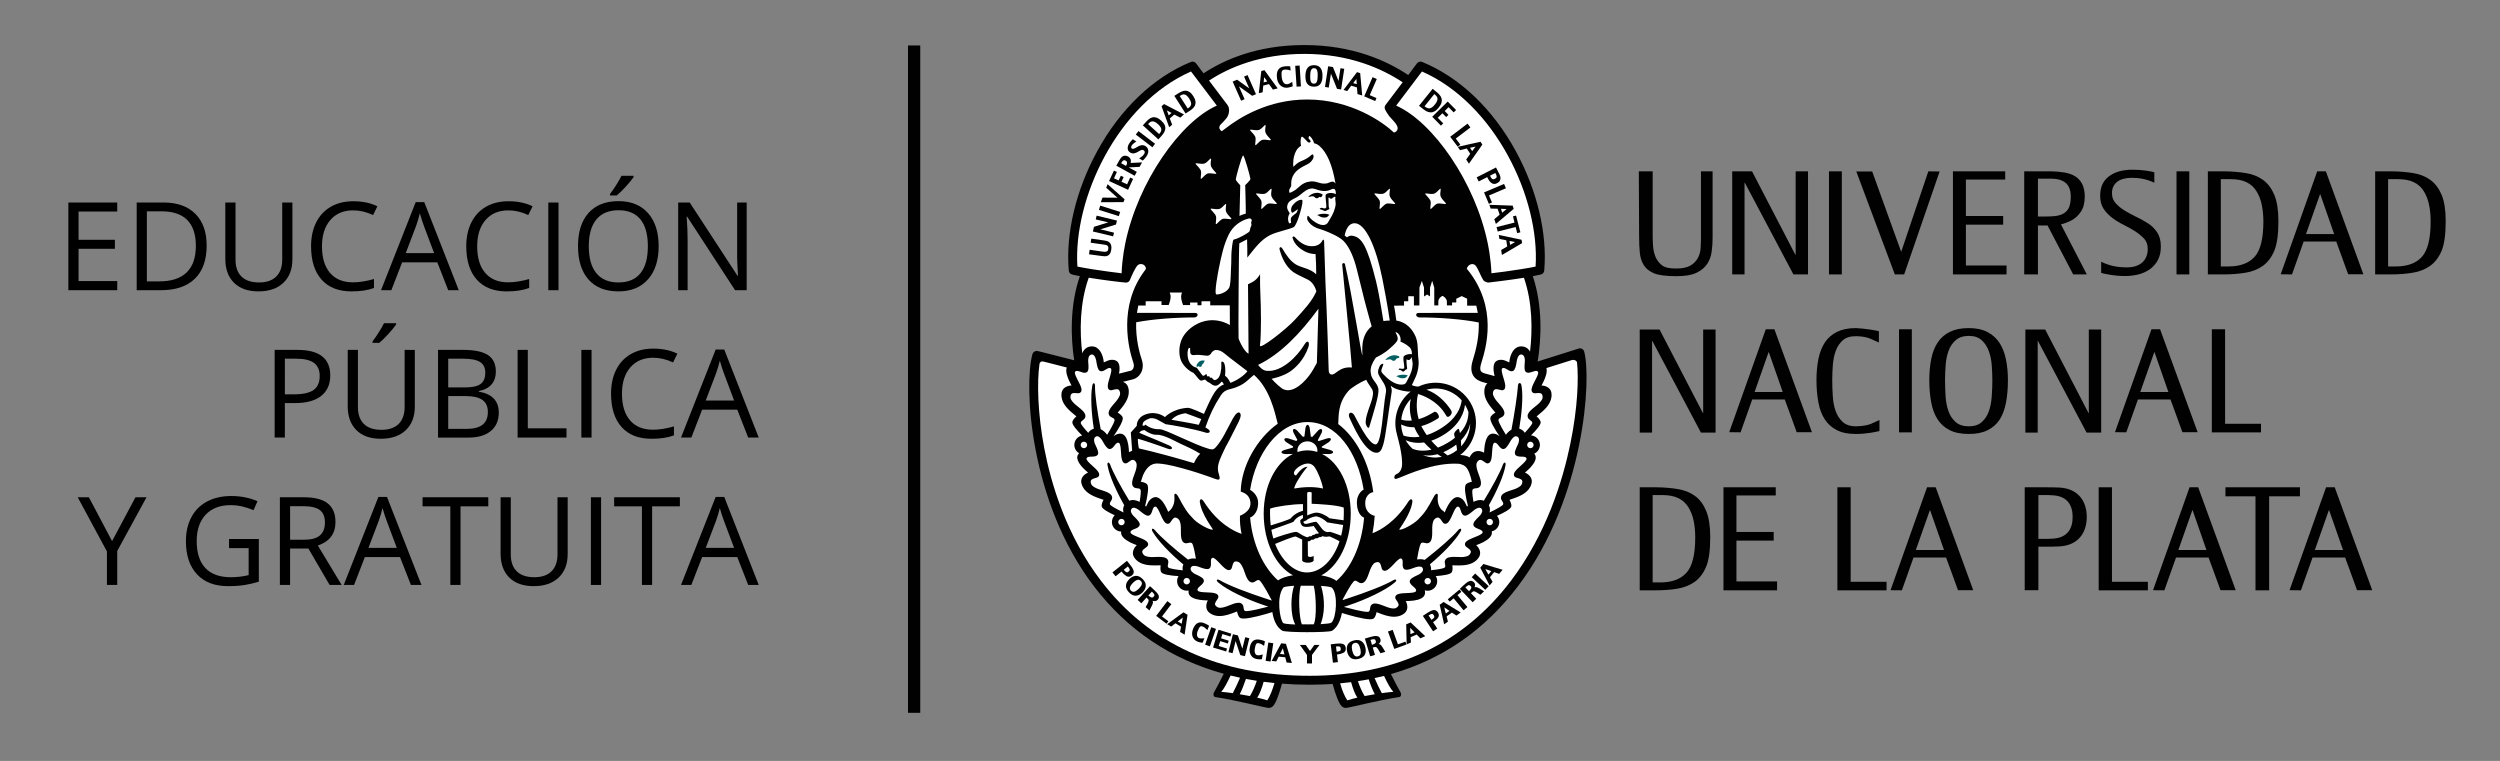 <?xml version="1.0" encoding="utf-8"?>
<!-- Generator: Adobe Illustrator 16.0.0, SVG Export Plug-In . SVG Version: 6.00 Build 0)  -->
<!DOCTYPE svg PUBLIC "-//W3C//DTD SVG 1.1//EN" "http://www.w3.org/Graphics/SVG/1.1/DTD/svg11.dtd">
<svg version="1.1" id="Capa_1" xmlns="http://www.w3.org/2000/svg" xmlns:xlink="http://www.w3.org/1999/xlink" x="0px" y="0px"
	 width="226.048px" height="68.802px" viewBox="0 0 226.048 68.802" enable-background="new 0 0 226.048 68.802"
	 xml:space="preserve">
<rect x="0" y="0" width="226.048" height="68.802" fill="#808080" stroke="none"/>
<g>
	<g>
		<path d="M10.601,26.238H6.181v-7.928h4.419v0.818H7.103v2.555h3.286v0.813H7.103v2.917h3.498V26.238z"/>
		<path d="M18.686,22.198c0,1.309-0.355,2.31-1.065,3.002s-1.732,1.038-3.066,1.038h-2.196v-7.928h2.429
			c1.233,0,2.191,0.342,2.874,1.024C18.344,20.019,18.686,20.973,18.686,22.198z M17.709,22.231c0-1.034-0.259-1.813-0.778-2.338
			c-0.519-0.523-1.29-0.786-2.313-0.786h-1.339v6.334h1.123c1.099,0,1.925-0.271,2.478-0.811
			C17.433,24.09,17.709,23.29,17.709,22.231z"/>
		<path d="M26.439,18.311v5.13c0,0.903-0.273,1.614-0.818,2.131c-0.546,0.517-1.296,0.775-2.25,0.775
			c-0.955,0-1.693-0.26-2.215-0.781c-0.522-0.521-0.783-1.236-0.783-2.146v-5.108h0.922v5.173c0,0.662,0.181,1.17,0.542,1.524
			c0.361,0.354,0.893,0.531,1.594,0.531c0.669,0,1.184-0.179,1.545-0.534c0.361-0.356,0.542-0.867,0.542-1.532v-5.162H26.439z"/>
		<path d="M31.933,19.021c-0.871,0-1.559,0.29-2.063,0.871c-0.504,0.58-0.757,1.374-0.757,2.383c0,1.037,0.243,1.839,0.729,2.405
			c0.486,0.565,1.179,0.849,2.08,0.849c0.553,0,1.184-0.1,1.893-0.299v0.809c-0.55,0.206-1.228,0.309-2.034,0.309
			c-1.167,0-2.069-0.354-2.703-1.063c-0.634-0.709-0.952-1.716-0.952-3.021c0-0.817,0.153-1.533,0.458-2.147
			c0.305-0.614,0.746-1.088,1.323-1.421c0.577-0.332,1.255-0.499,2.036-0.499c0.832,0,1.558,0.152,2.18,0.456l-0.391,0.792
			C33.133,19.162,32.533,19.021,31.933,19.021z"/>
		<path d="M40.527,26.238l-0.987-2.521h-3.178l-0.976,2.521h-0.933l3.134-7.96h0.775l3.118,7.96H40.527z M39.253,22.887
			l-0.922-2.456c-0.119-0.311-0.242-0.692-0.369-1.145c-0.08,0.348-0.193,0.729-0.341,1.145l-0.933,2.456H39.253z"/>
		<path d="M45.966,19.021c-0.871,0-1.559,0.29-2.063,0.871c-0.504,0.58-0.757,1.374-0.757,2.383c0,1.037,0.243,1.839,0.729,2.405
			c0.486,0.565,1.179,0.849,2.08,0.849c0.553,0,1.184-0.1,1.893-0.299v0.809c-0.55,0.206-1.228,0.309-2.034,0.309
			c-1.167,0-2.069-0.354-2.703-1.063c-0.634-0.709-0.952-1.716-0.952-3.021c0-0.817,0.153-1.533,0.458-2.147
			c0.305-0.614,0.746-1.088,1.323-1.421c0.577-0.332,1.255-0.499,2.036-0.499c0.832,0,1.558,0.152,2.18,0.456l-0.391,0.792
			C47.167,19.162,46.566,19.021,45.966,19.021z"/>
		<path d="M49.578,26.238v-7.928H50.5v7.928H49.578z"/>
		<path d="M59.555,22.264c0,1.269-0.321,2.267-0.962,2.993c-0.642,0.727-1.534,1.09-2.676,1.09c-1.167,0-2.069-0.356-2.703-1.071
			c-0.634-0.714-0.952-1.722-0.952-3.022c0-1.291,0.318-2.291,0.955-3.002c0.636-0.71,1.54-1.065,2.711-1.065
			c1.139,0,2.028,0.361,2.668,1.085C59.235,19.993,59.555,20.991,59.555,22.264z M53.238,22.264c0,1.073,0.229,1.888,0.686,2.442
			c0.457,0.556,1.122,0.833,1.993,0.833c0.878,0,1.542-0.276,1.99-0.83c0.448-0.553,0.672-1.368,0.672-2.445
			c0-1.066-0.223-1.875-0.67-2.427c-0.446-0.551-1.107-0.827-1.982-0.827c-0.878,0-1.546,0.277-2.003,0.833
			C53.466,20.397,53.238,21.204,53.238,22.264z M55.157,17.541c0.174-0.225,0.361-0.496,0.562-0.813
			c0.201-0.318,0.359-0.595,0.475-0.83h1.095v0.114c-0.159,0.234-0.396,0.523-0.71,0.867s-0.587,0.609-0.819,0.797h-0.602V17.541z"
			/>
		<path d="M67.515,26.238h-1.052l-4.333-6.653h-0.043c0.058,0.78,0.087,1.496,0.087,2.147v4.506h-0.852v-7.928h1.041l4.322,6.626
			h0.043c-0.007-0.098-0.023-0.411-0.049-0.94s-0.034-0.908-0.027-1.136v-4.55h0.862V26.238z"/>
		<path d="M29.862,33.946c0,0.803-0.274,1.42-0.822,1.853c-0.547,0.432-1.331,0.647-2.351,0.647h-0.933v3.118h-0.922v-7.928h2.055
			C28.871,31.637,29.862,32.406,29.862,33.946z M25.757,35.655h0.83c0.817,0,1.408-0.133,1.773-0.396
			c0.365-0.264,0.547-0.687,0.547-1.269c0-0.524-0.171-0.915-0.515-1.172c-0.343-0.256-0.878-0.385-1.605-0.385h-1.03V35.655z"/>
		<path d="M37.507,31.637v5.13c0,0.903-0.273,1.614-0.818,2.131c-0.546,0.517-1.296,0.775-2.25,0.775
			c-0.955,0-1.693-0.26-2.215-0.781c-0.522-0.521-0.783-1.236-0.783-2.146v-5.108h0.922v5.173c0,0.662,0.181,1.17,0.542,1.524
			c0.361,0.354,0.893,0.531,1.594,0.531c0.669,0,1.184-0.179,1.545-0.534c0.361-0.356,0.542-0.867,0.542-1.532v-5.162H37.507z
			 M33.685,30.867c0.174-0.225,0.361-0.496,0.562-0.813c0.201-0.318,0.358-0.595,0.474-0.83h1.096v0.114
			c-0.159,0.234-0.396,0.523-0.71,0.867s-0.587,0.609-0.819,0.797h-0.602V30.867z"/>
		<path d="M39.606,31.637h2.24c1.052,0,1.813,0.157,2.283,0.472s0.705,0.812,0.705,1.491c0,0.47-0.131,0.857-0.393,1.163
			c-0.262,0.306-0.645,0.504-1.147,0.594v0.055c1.204,0.206,1.806,0.838,1.806,1.897c0,0.709-0.24,1.262-0.719,1.659
			s-1.148,0.597-2.009,0.597h-2.766V31.637z M40.528,35.031h1.519c0.65,0,1.119-0.103,1.404-0.307s0.428-0.548,0.428-1.033
			c0-0.444-0.159-0.765-0.477-0.962c-0.318-0.197-0.824-0.296-1.519-0.296h-1.355V35.031z M40.528,35.813v2.966h1.654
			c0.64,0,1.122-0.124,1.445-0.371c0.323-0.248,0.485-0.636,0.485-1.164c0-0.491-0.166-0.853-0.496-1.084
			c-0.331-0.231-0.834-0.347-1.51-0.347H40.528z"/>
		<path d="M46.802,39.564v-7.928h0.922v7.093h3.498v0.835H46.802z"/>
		<path d="M52.566,39.564v-7.928h0.922v7.928H52.566z"/>
		<path d="M59.057,32.347c-0.871,0-1.559,0.29-2.063,0.871c-0.504,0.58-0.757,1.374-0.757,2.383c0,1.037,0.243,1.839,0.729,2.405
			c0.486,0.565,1.179,0.849,2.08,0.849c0.553,0,1.184-0.1,1.893-0.299v0.809c-0.55,0.206-1.228,0.309-2.034,0.309
			c-1.167,0-2.069-0.354-2.703-1.063c-0.634-0.709-0.952-1.716-0.952-3.021c0-0.817,0.153-1.533,0.458-2.147
			c0.305-0.614,0.746-1.088,1.323-1.421c0.577-0.332,1.255-0.499,2.036-0.499c0.832,0,1.558,0.152,2.18,0.456l-0.391,0.792
			C60.257,32.488,59.657,32.347,59.057,32.347z"/>
		<path d="M67.651,39.564l-0.987-2.521h-3.178l-0.976,2.521h-0.933l3.134-7.96h0.775l3.118,7.96H67.651z M66.377,36.213
			l-0.922-2.456c-0.119-0.311-0.242-0.692-0.369-1.145c-0.08,0.348-0.193,0.729-0.341,1.145l-0.933,2.456H66.377z"/>
		<path d="M10.134,48.927l2.115-3.964h0.998l-2.646,4.854v3.074H9.668v-3.031l-2.641-4.896h1.009L10.134,48.927z"/>
		<path d="M20.708,48.737h2.695v3.855c-0.419,0.134-0.846,0.234-1.28,0.304c-0.434,0.068-0.936,0.103-1.507,0.103
			c-1.2,0-2.135-0.356-2.803-1.071c-0.669-0.714-1.003-1.714-1.003-3.001c0-0.824,0.166-1.546,0.496-2.166
			c0.331-0.62,0.807-1.094,1.429-1.421c0.622-0.327,1.35-0.491,2.185-0.491c0.846,0,1.634,0.156,2.364,0.467l-0.358,0.813
			c-0.716-0.304-1.404-0.456-2.066-0.456c-0.965,0-1.719,0.288-2.261,0.862c-0.542,0.575-0.813,1.372-0.813,2.392
			c0,1.07,0.261,1.882,0.784,2.435c0.522,0.554,1.29,0.83,2.302,0.83c0.549,0,1.086-0.063,1.61-0.19v-2.439h-1.773V48.737z"/>
		<path d="M26.229,49.594v3.297h-0.922v-7.928h2.174c0.973,0,1.691,0.187,2.156,0.559c0.464,0.372,0.697,0.933,0.697,1.681
			c0,1.049-0.532,1.757-1.594,2.126l2.153,3.563h-1.09l-1.919-3.297H26.229z M26.229,48.802h1.264c0.65,0,1.128-0.129,1.431-0.388
			c0.304-0.258,0.456-0.646,0.456-1.163c0-0.523-0.154-0.901-0.463-1.133s-0.805-0.348-1.489-0.348h-1.198V48.802z"/>
		<path d="M37.155,52.891l-0.987-2.521H32.99l-0.976,2.521h-0.933l3.134-7.96h0.775l3.118,7.96H37.155z M35.88,49.539l-0.922-2.456
			c-0.119-0.311-0.242-0.692-0.369-1.145c-0.08,0.348-0.193,0.729-0.341,1.145l-0.933,2.456H35.88z"/>
		<path d="M41.64,52.891h-0.922v-7.109h-2.511v-0.818h5.943v0.818h-2.51V52.891z"/>
		<path d="M51.329,44.963v5.13c0,0.903-0.273,1.614-0.818,2.131c-0.546,0.517-1.296,0.775-2.25,0.775
			c-0.955,0-1.693-0.26-2.215-0.781c-0.522-0.521-0.783-1.236-0.783-2.146v-5.108h0.922v5.173c0,0.662,0.181,1.17,0.542,1.524
			c0.361,0.354,0.893,0.531,1.594,0.531c0.669,0,1.184-0.179,1.545-0.534c0.361-0.356,0.542-0.867,0.542-1.532v-5.162H51.329z"/>
		<path d="M53.428,52.891v-7.928h0.922v7.928H53.428z"/>
		<path d="M58.964,52.891h-0.922v-7.109h-2.511v-0.818h5.943v0.818h-2.51V52.891z"/>
		<path d="M67.651,52.891l-0.987-2.521h-3.178l-0.976,2.521h-0.933l3.134-7.96h0.775l3.118,7.96H67.651z M66.377,49.539
			l-0.922-2.456c-0.119-0.311-0.242-0.692-0.369-1.145c-0.08,0.348-0.193,0.729-0.341,1.145l-0.933,2.456H66.377z"/>
	</g>
	<g>
		<path fill="#FFFFFF" d="M142.232,31.942c-0.154,0.057-2.519,0.799-3.596,1.138c0.333-2.076,0.465-5.724-0.405-8.318
			c0.264-0.051,0.506-0.098,0.716-0.15c0.161-0.038,0.286-0.18,0.299-0.349c0.286-3.27-0.587-6.736-2.466-10.19
			c-2.051-3.77-4.712-6.756-8.039-8.123c-0.167-0.068-0.361-0.013-0.468,0.134c-0.188,0.259-0.466,0.626-0.773,1.035
			c-1.911-1.283-5.146-2.73-9.412-2.73c-4.158,0-7.521,1.499-9.381,2.73c-0.261-0.352-0.497-0.659-0.66-0.884
			c-0.106-0.148-0.302-0.203-0.47-0.136c-3.326,1.364-5.98,4.204-8.028,7.974c-1.88,3.454-2.761,6.944-2.475,10.215
			c0.019,0.168,0.138,0.308,0.303,0.351c0.2,0.05,0.433,0.095,0.684,0.145c-0.898,2.574-0.94,6.104-0.625,8.142
			c-0.074-0.017-0.139-0.032-0.194-0.048c-3.051-0.783-3.059-0.783-3.141-0.783c-0.178,0-0.332,0.121-0.377,0.291
			c-0.771,2.834-0.18,12.823,5.563,20.335c2.959,3.866,7.091,6.566,11.796,7.868c-0.283,0.594-0.727,1.426-0.989,1.886
			c-0.058,0.104-0.061,0.227-0.012,0.333c0.052,0.101,0.172,0.098,0.281,0.113c1.48,0.214,3.885,0.649,4.096,0.656
			c0.157,0.038,0.349-0.028,0.469-0.16c0.245-0.267,0.521-1.006,0.788-1.98c0.8,0.057,1.892,0.02,2.729,0.02h0.013
			c0.688,0,1.684,0.047,2.345,0.003c0.266,0.965,0.543,1.691,0.784,1.958c0.121,0.132,0.31,0.198,0.471,0.16
			c0.204-0.007,2.438-0.471,3.916-0.688c0.111-0.017,0.229-0.007,0.279-0.117c0.057-0.104,0.048-0.226-0.006-0.327
			c-0.261-0.455-0.688-1.2-0.969-1.778c4.549-1.292,8.717-4.058,11.675-7.958c5.987-7.899,6.462-18.203,5.814-20.506L142.232,31.942
			z"/>
		<path fill="#000100" d="M128.952,10.045c0.12,0.064,0.242,0.105,0.365,0.113c0.017,0.005,0.03,0.005,0.05,0.005
			c0.108,0,0.22-0.029,0.337-0.09c0.122-0.064,0.25-0.181,0.381-0.342c0.133-0.164,0.213-0.31,0.253-0.45
			c0.037-0.135,0.041-0.267,0.004-0.388c-0.032-0.12-0.098-0.229-0.192-0.332c-0.084-0.093-0.187-0.193-0.305-0.283l-0.305-0.249
			l-1.233,1.538l0.303,0.239C128.725,9.897,128.836,9.98,128.952,10.045 M129.687,8.508l0.076,0.061
			c0.089,0.068,0.145,0.14,0.176,0.207c0.032,0.068,0.045,0.135,0.038,0.202c-0.006,0.071-0.031,0.148-0.069,0.224
			c-0.043,0.08-0.1,0.167-0.17,0.252c-0.16,0.199-0.311,0.313-0.451,0.338c-0.025,0.001-0.047,0.006-0.068,0.006
			c-0.117,0-0.24-0.053-0.366-0.152l-0.044-0.038L129.687,8.508z"/>
		<polygon fill="#000100" points="130.288,11.363 130.495,11.153 129.999,10.65 130.424,10.242 130.763,10.587 130.967,10.388 
			130.628,10.034 130.977,9.691 131.438,10.163 131.659,9.949 130.901,9.183 129.499,10.558 		"/>
		<polygon fill="#000100" points="131.804,13.261 132.046,13.076 131.628,12.529 132.954,11.522 132.692,11.18 131.126,12.366 		"/>
		<path fill="#000100" d="M132.012,13.575l0.612-0.147l0.313,0.479l-0.367,0.516l0.248,0.381l1.216-1.732l-0.169-0.256l-2.055,0.46
			L132.012,13.575z M133.416,13.252l-0.299,0.414l-0.198-0.303L133.416,13.252z"/>
		<path fill="#000100" d="M133.705,16.408l0.77-0.393l0.013,0.033c0.041,0.074,0.082,0.152,0.124,0.231
			c0.054,0.085,0.112,0.16,0.181,0.218c0.072,0.067,0.158,0.108,0.248,0.129c0.029,0.004,0.047,0.007,0.074,0.007
			c0.077,0,0.162-0.024,0.257-0.072c0.119-0.061,0.204-0.134,0.244-0.224c0.045-0.084,0.062-0.173,0.058-0.268
			c-0.013-0.088-0.036-0.177-0.074-0.269c-0.036-0.081-0.073-0.16-0.115-0.23l-0.217-0.429l-0.078,0.042
			c0,0-0.214,0.106-0.248,0.127l-1.424,0.727L133.705,16.408z M135.209,15.639l0.062,0.132c0.047,0.09,0.065,0.17,0.051,0.238
			c-0.01,0.059-0.062,0.111-0.151,0.156c-0.056,0.029-0.101,0.045-0.154,0.044c-0.041,0-0.072-0.015-0.103-0.037
			c-0.033-0.021-0.062-0.061-0.09-0.102c-0.031-0.05-0.061-0.101-0.084-0.157l-0.016-0.026L135.209,15.639z"/>
		<polygon fill="#000100" points="134.622,18.432 134.905,18.315 134.635,17.674 136.163,17.023 135.996,16.631 134.187,17.397 		
			"/>
		<path fill="#000100" d="M134.78,18.858l0.631,0.015l0.186,0.537l-0.486,0.409l0.146,0.431l1.611-1.367l-0.096-0.29l-2.106-0.075
			L134.78,18.858z M136.223,18.902l-0.395,0.326l-0.114-0.346L136.223,18.902z"/>
		<polygon fill="#000100" points="136.939,20.124 135.317,20.535 135.421,20.935 137.043,20.529 137.183,21.081 137.471,21.004 
			137.084,19.492 136.801,19.564 		"/>
		<path fill="#000100" d="M135.575,21.603l0.619,0.121l0.088,0.559l-0.549,0.322l0.07,0.451l1.824-1.074l-0.051-0.306l-2.059-0.432
			L135.575,21.603z M136.986,21.889l-0.44,0.257l-0.059-0.364L136.986,21.889z"/>
		<path fill="#000100" d="M111.614,7.735l0.607,1.373l0.313-0.14l-0.509-1.16l1.198,0.855l0.342-0.146l-0.763-1.731l-0.315,0.141
			l0.468,1.064l-1.1-0.786l-0.401,0.173l0.04,0.082C111.495,7.46,111.593,7.689,111.614,7.735"/>
		<path fill="#000100" d="M114.221,7.738l0.521-0.134l0.354,0.497l0.431-0.11l-1.194-1.646l-0.289,0.076l-0.223,2.008l0.346-0.085
			L114.221,7.738z M114.308,6.978l0.274,0.385l-0.327,0.087L114.308,6.978z"/>
		<path fill="#000100" d="M115.544,7.383c0.05,0.124,0.115,0.225,0.197,0.31c0.08,0.085,0.18,0.147,0.291,0.19
			c0.084,0.036,0.181,0.049,0.276,0.049c0.027,0,0.053,0,0.083-0.003c0.047-0.007,0.095-0.013,0.143-0.022
			c0.05-0.009,0.09-0.021,0.128-0.033c0.038-0.011,0.073-0.021,0.1-0.025c0.036-0.014,0.058-0.021,0.07-0.026l0.056-0.028
			l-0.046-0.395l-0.119,0.074c-0.038,0.025-0.086,0.054-0.139,0.082c-0.054,0.027-0.12,0.047-0.198,0.059c-0.012,0-0.024,0-0.034,0
			c-0.059,0-0.11-0.009-0.157-0.034c-0.057-0.028-0.107-0.072-0.148-0.13c-0.041-0.064-0.078-0.139-0.106-0.227
			c-0.026-0.093-0.047-0.193-0.057-0.306c-0.007-0.1-0.013-0.195-0.01-0.277c0-0.072,0.01-0.134,0.027-0.187
			c0.018-0.043,0.046-0.079,0.081-0.104c0.039-0.029,0.1-0.048,0.18-0.055c0.038-0.005,0.08-0.008,0.119-0.005
			c0.043,0,0.081,0.008,0.12,0.01c0.035,0.008,0.067,0.014,0.096,0.021c0.031,0.006,0.057,0.014,0.079,0.019l0.125,0.036
			l-0.044-0.376l-0.071-0.01c-0.041-0.002-0.096-0.006-0.168-0.006h-0.025c-0.064,0-0.138,0.004-0.212,0.013
			c-0.281,0.027-0.485,0.124-0.599,0.299c-0.111,0.165-0.155,0.397-0.126,0.688C115.467,7.13,115.496,7.264,115.544,7.383"/>
		<polygon fill="#000100" points="117.63,7.811 117.512,5.926 117.112,5.949 117.237,7.837 		"/>
		<path fill="#000100" d="M118.176,7.537c0.058,0.092,0.141,0.165,0.243,0.219c0.099,0.053,0.224,0.078,0.37,0.081h0.061
			c0.12-0.003,0.221-0.026,0.306-0.063c0.101-0.045,0.182-0.114,0.248-0.202c0.057-0.085,0.104-0.187,0.132-0.303
			c0.025-0.118,0.041-0.247,0.041-0.387c0.005-0.132-0.007-0.258-0.026-0.371c-0.021-0.12-0.062-0.225-0.118-0.313
			c-0.061-0.096-0.138-0.167-0.237-0.224c-0.099-0.052-0.223-0.078-0.366-0.082c-0.145-0.001-0.271,0.016-0.371,0.063
			c-0.101,0.046-0.182,0.11-0.243,0.203c-0.064,0.081-0.111,0.187-0.136,0.308c-0.029,0.109-0.042,0.242-0.046,0.385
			c-0.001,0.131,0.007,0.257,0.027,0.371C118.078,7.341,118.118,7.445,118.176,7.537 M118.467,6.859c0-0.088,0.01-0.173,0.016-0.262
			c0.006-0.087,0.025-0.163,0.054-0.229c0.021-0.062,0.058-0.11,0.106-0.151c0.038-0.033,0.089-0.049,0.157-0.049h0.021
			c0.079,0,0.139,0.021,0.18,0.06c0.041,0.043,0.075,0.095,0.099,0.16c0.022,0.071,0.036,0.149,0.043,0.232
			c0.003,0.092,0.003,0.177,0.001,0.252c-0.001,0.085-0.008,0.172-0.016,0.262c-0.009,0.084-0.026,0.16-0.052,0.229
			c-0.023,0.063-0.061,0.11-0.104,0.152c-0.039,0.03-0.086,0.043-0.153,0.048h-0.025c-0.078,0-0.141-0.023-0.179-0.059
			c-0.047-0.044-0.078-0.096-0.104-0.16c-0.022-0.072-0.034-0.151-0.039-0.234C118.465,7.016,118.464,6.934,118.467,6.859"/>
		<path fill="#000100" d="M120.343,6.661l0.551,1.372l0.367,0.056l0.286-1.868l-0.343-0.053l-0.176,1.152l-0.506-1.258l-0.434-0.067
			l-0.013,0.088c0,0-0.033,0.245-0.043,0.299l-0.228,1.48l0.342,0.057L120.343,6.661z"/>
		<path fill="#000100" d="M121.817,8.236l0.358-0.489l0.517,0.156l0.052,0.604l0.425,0.126l-0.183-2.022L122.7,6.524l-1.223,1.611
			L121.817,8.236z M122.642,7.137l0.037,0.471l-0.324-0.093L122.642,7.137z"/>
		<polygon fill="#000100" points="124.459,8.868 123.851,8.601 124.489,7.145 124.107,6.978 123.352,8.711 124.341,9.142 		"/>
		<path fill="#000100" d="M99.905,23.171h0.009c0.091,0,0.178-0.017,0.253-0.055c0.082-0.038,0.149-0.104,0.205-0.196
			c0.051-0.085,0.087-0.203,0.109-0.356c0.021-0.16,0.016-0.29-0.013-0.392c-0.031-0.105-0.083-0.19-0.154-0.253
			c-0.065-0.059-0.146-0.1-0.233-0.128c-0.082-0.019-0.162-0.039-0.244-0.048l-1.164-0.167l-0.056,0.369l1.194,0.17
			c0.057,0.008,0.117,0.021,0.18,0.03c0.049,0.012,0.091,0.028,0.129,0.06c0.035,0.021,0.063,0.063,0.081,0.106
			c0.013,0.033,0.022,0.096,0.007,0.214c-0.007,0.076-0.031,0.127-0.066,0.16c-0.035,0.031-0.075,0.057-0.121,0.066
			c-0.051,0.016-0.105,0.019-0.16,0.016c-0.061-0.003-0.115-0.012-0.158-0.016l-1.176-0.169l-0.057,0.412l1.163,0.156
			C99.728,23.165,99.821,23.171,99.905,23.171"/>
		<path fill="#000100" d="M99.191,21.017l1.456,0.354l0.082-0.333l-1.232-0.302l1.41-0.436l0.088-0.358l-1.839-0.443l-0.08,0.338
			l1.132,0.271l-1.292,0.4l-0.098,0.424l0.081,0.021C98.899,20.952,99.14,21.007,99.191,21.017"/>
		
			<rect x="99.349" y="18.846" transform="matrix(0.954 0.301 -0.301 0.954 10.376 -29.29)" fill="#000100" width="1.889" height="0.4"/>
		<polygon fill="#000100" points="101.683,18.021 100.147,16.657 100.025,16.977 101.037,17.877 99.69,17.867 99.532,18.285 
			101.586,18.276 		"/>
		<polygon fill="#000100" points="102.454,16.176 102.191,16.054 101.91,16.666 101.405,16.438 101.6,16.009 101.344,15.894 
			101.146,16.315 100.726,16.123 100.99,15.548 100.72,15.424 100.283,16.366 102.001,17.161 		"/>
		<path fill="#000100" d="M102.788,15.541l-0.729-0.404l0.98-0.048l0.225-0.406l-1.036,0.051c0.005-0.018,0.01-0.033,0.013-0.054
			c0.013-0.064,0.016-0.127,0.005-0.193c-0.008-0.064-0.033-0.127-0.071-0.184c-0.039-0.058-0.098-0.109-0.172-0.149
			c-0.09-0.052-0.178-0.078-0.266-0.078c-0.077,0-0.151,0.02-0.221,0.055c-0.058,0.036-0.118,0.088-0.168,0.155
			c-0.047,0.059-0.092,0.127-0.133,0.2l-0.279,0.493l1.658,0.915L102.788,15.541z M101.872,14.88
			c-0.018,0.043-0.039,0.084-0.061,0.12l-0.435-0.24l0.047-0.084c0.021-0.041,0.044-0.078,0.074-0.108
			c0.024-0.028,0.048-0.048,0.079-0.062c0.026-0.015,0.055-0.021,0.083-0.021h0.003c0.029,0,0.066,0.012,0.105,0.034
			c0.064,0.033,0.104,0.069,0.121,0.105c0.016,0.039,0.023,0.078,0.023,0.121C101.905,14.791,101.896,14.834,101.872,14.88"/>
		<path fill="#000100" d="M102.182,13.787c0.085,0.057,0.173,0.085,0.258,0.085h0.015c0.08-0.003,0.162-0.021,0.242-0.052
			c0.076-0.028,0.152-0.066,0.221-0.111c0.063-0.043,0.129-0.076,0.189-0.105c0.061-0.028,0.115-0.046,0.17-0.052
			c0.04-0.007,0.081,0.006,0.121,0.032c0.07,0.043,0.103,0.097,0.111,0.15c0.006,0.063-0.02,0.135-0.07,0.213
			c-0.02,0.033-0.047,0.062-0.075,0.091c-0.028,0.03-0.055,0.06-0.081,0.084c-0.031,0.024-0.061,0.044-0.089,0.065
			c-0.024,0.022-0.05,0.039-0.071,0.052l-0.12,0.073l0.314,0.207l0.05-0.042c0.012-0.007,0.031-0.022,0.053-0.046
			c0.02-0.023,0.044-0.049,0.07-0.078c0.028-0.028,0.057-0.063,0.085-0.099c0.032-0.038,0.06-0.077,0.087-0.117
			c0.05-0.075,0.092-0.154,0.12-0.231c0.032-0.086,0.048-0.172,0.048-0.249c-0.004-0.086-0.022-0.167-0.061-0.243
			c-0.039-0.075-0.104-0.144-0.189-0.202c-0.09-0.06-0.182-0.088-0.279-0.088c-0.086,0-0.17,0.019-0.25,0.049
			c-0.08,0.031-0.16,0.069-0.232,0.117c-0.07,0.043-0.133,0.077-0.195,0.112c-0.057,0.028-0.113,0.045-0.164,0.055
			c-0.04,0.006-0.076,0-0.113-0.026c-0.043-0.025-0.063-0.063-0.068-0.108c-0.004-0.055,0.012-0.11,0.055-0.173
			c0.023-0.036,0.049-0.064,0.076-0.096c0.026-0.029,0.056-0.056,0.082-0.077c0.029-0.022,0.054-0.048,0.078-0.061l0.174-0.121
			l-0.316-0.208l-0.049,0.049c-0.031,0.026-0.07,0.069-0.114,0.12c-0.052,0.058-0.099,0.123-0.146,0.193
			c-0.107,0.161-0.16,0.318-0.154,0.461C101.965,13.565,102.04,13.691,102.182,13.787"/>
		
			<rect x="102.654" y="12.344" transform="matrix(0.794 0.608 -0.608 0.794 28.936 -60.364)" fill="#000100" width="1.889" height="0.398"/>
		<path fill="#000100" d="M104.988,12.329c0.095-0.105,0.177-0.209,0.243-0.316c0.072-0.109,0.118-0.227,0.131-0.343
			c0.02-0.122,0-0.248-0.059-0.375c-0.055-0.126-0.156-0.251-0.305-0.387c-0.152-0.137-0.287-0.222-0.414-0.27
			c-0.133-0.041-0.26-0.052-0.379-0.025c-0.117,0.025-0.224,0.079-0.326,0.164c-0.099,0.079-0.195,0.174-0.287,0.279l-0.258,0.28
			l1.405,1.267L104.988,12.329z M103.871,11.153c0.07-0.074,0.137-0.126,0.206-0.153c0.064-0.026,0.129-0.032,0.191-0.022
			c0.069,0.009,0.139,0.035,0.209,0.079c0.077,0.045,0.156,0.104,0.229,0.172c0.181,0.164,0.281,0.314,0.294,0.449
			c0.021,0.134-0.034,0.265-0.16,0.402l-0.036,0.04l-0.991-0.897L103.871,11.153z"/>
		<path fill="#000100" d="M105.986,11.275l-0.215-0.565l0.41-0.354l0.538,0.282l0.334-0.29l-1.801-0.938l-0.227,0.196l0.693,1.898
			L105.986,11.275z M105.51,9.986l0.419,0.225l-0.256,0.224L105.51,9.986z"/>
		<path fill="#000100" d="M107.511,10.061c0.118-0.074,0.225-0.155,0.319-0.235c0.101-0.091,0.173-0.19,0.222-0.297
			c0.046-0.112,0.062-0.239,0.039-0.376c-0.02-0.135-0.082-0.284-0.194-0.459c-0.106-0.17-0.214-0.291-0.327-0.365
			c-0.111-0.079-0.231-0.121-0.354-0.128c-0.117-0.005-0.238,0.019-0.357,0.071c-0.114,0.05-0.234,0.112-0.354,0.189l-0.322,0.207
			l1.014,1.594L107.511,10.061z M106.749,8.634c0.088-0.059,0.166-0.087,0.238-0.098c0.069-0.005,0.135,0.004,0.19,0.03
			c0.064,0.027,0.124,0.07,0.181,0.134c0.061,0.065,0.123,0.142,0.176,0.229c0.131,0.205,0.186,0.377,0.166,0.509
			c-0.021,0.133-0.107,0.244-0.266,0.344l-0.043,0.025l-0.721-1.127L106.749,8.634z"/>
		<path fill="#000100" d="M119.189,19.486c0.101,0.012,0.163,0.184,0.568,0.186c0.313,0.004,0.353-0.19,0.394-0.198
			c0.021-0.008,0.041-0.012,0.057-0.037c-0.02-0.032-0.198-0.102-0.453-0.111c-0.333-0.009-0.619,0.095-0.65,0.124
			C119.128,19.466,119.147,19.479,119.189,19.486"/>
		<path fill="#000100" d="M118.394,17.795c0.071-0.013,0.143-0.039,0.214-0.047c0.095-0.007,0.166,0,0.246,0.056
			c0.019,0.02,0.076,0.125,0.218,0.121c0.071,0.004,0.156-0.026,0.188-0.111c0.042-0.029,0.144,0.033,0.166,0.015
			c0.061-0.015,0.095-0.065,0.121-0.108c0.023-0.038,0.066-0.108,0.023-0.154c-0.7-0.39-1.252,0.201-1.252,0.201
			C118.291,17.82,118.325,17.811,118.394,17.795"/>
		<path fill="#015F62" d="M125.284,32.516c-0.023,0.054,0.01,0.043,0.08,0.02c0.067-0.02,0.271-0.063,0.398-0.033
			c0.058,0.014,0.109,0.141,0.291,0.122c0.063,0,0.156-0.097,0.183-0.17c0.052-0.048,0.226-0.1,0.249-0.104
			c0.057-0.014,0.072-0.103-0.01-0.148C125.737,31.906,125.284,32.516,125.284,32.516"/>
		<path fill="#015F62" d="M108.267,32.876c-0.061,0.088-0.088,0.193-0.088,0.253c0.004,0.054,0.094,0.036,0.115,0.025
			c0.029-0.018,0.047-0.033,0.061-0.039c0.025-0.012,0.049-0.008,0.049-0.008s0.021,0.04,0.047,0.053
			c0.031,0.016,0.063,0.013,0.063,0.013s0.056,0.003,0.088-0.019c0.022-0.015,0.062-0.06,0.071-0.129
			c0.006-0.07,0.074-0.089,0.129-0.165c0.065-0.087,0.145-0.251,0.113-0.258C108.619,32.559,108.424,32.643,108.267,32.876"/>
		<path fill="#015F62" d="M126.329,34.051c0.096,0.012,0.165,0.169,0.549,0.151c0.294-0.009,0.326-0.191,0.363-0.204
			c0.021-0.008,0.039-0.011,0.052-0.034c-0.016-0.028-0.191-0.092-0.431-0.085c-0.319,0-0.582,0.114-0.61,0.144
			C126.274,34.035,126.293,34.048,126.329,34.051"/>
		<path fill="#000100" d="M143.241,31.79c-0.057-0.214-0.276-0.34-0.487-0.278c-0.017,0.002-0.037,0.008-0.054,0.018
			c-0.156,0.053-2.564,0.81-3.663,1.156c0.343-2.113,0.448-5.074-0.441-7.713c0.269-0.051,0.516-0.103,0.726-0.153
			c0.17-0.04,0.293-0.183,0.307-0.354c0.291-3.327-0.638-7.253-2.551-10.766c-2.084-3.838-5.098-6.714-8.486-8.1
			c-0.17-0.072-0.364-0.016-0.475,0.133c-0.191,0.263-0.47,0.636-0.785,1.052c-1.946-1.303-5.054-2.713-9.393-2.713
			c-4.229,0-7.222,1.31-9.118,2.559c-0.265-0.354-0.497-0.666-0.667-0.897c-0.109-0.148-0.308-0.205-0.478-0.133
			c-3.386,1.386-6.399,4.262-8.483,8.1c-1.914,3.513-2.845,7.438-2.554,10.766c0.017,0.172,0.137,0.314,0.307,0.354
			c0.206,0.051,0.44,0.102,0.694,0.146c-0.91,2.621-0.832,5.537-0.512,7.609c-0.074-0.021-0.141-0.036-0.197-0.052
			c-3.105-0.792-3.109-0.792-3.191-0.792c-0.183,0-0.34,0.12-0.391,0.293c-0.779,2.88-0.27,13.357,5.576,21
			c3.01,3.938,6.938,6.576,11.729,7.896c-0.291,0.601-0.618,1.207-0.882,1.678c-0.063,0.102-0.063,0.229-0.013,0.337
			c0.054,0.104,0.177,0.101,0.286,0.116c1.508,0.223,4.382,0.939,4.592,0.952c0.165,0.031,0.356-0.035,0.479-0.17
			c0.251-0.273,0.532-1.027,0.802-2.018c0.813,0.063,1.646,0.095,2.501,0.095h0.013c0.703,0,1.387-0.025,2.063-0.066
			c0.27,0.978,0.55,1.719,0.798,1.989c0.121,0.135,0.313,0.201,0.474,0.17c0.217-0.013,3.091-0.729,4.597-0.952
			c0.113-0.016,0.231-0.013,0.285-0.116c0.055-0.107,0.048-0.235-0.012-0.337c-0.264-0.465-0.582-1.059-0.867-1.652
			c4.627-1.314,8.474-3.968,11.481-7.938C143.345,44.974,143.898,34.135,143.241,31.79 M138.897,33.534
			c0.072,0,0.123,0.025,0.164,0.079c0.089,0.119-0.095,0.475-0.26,0.79c-0.238,0.466-0.487,0.943-0.175,1.12
			c0.038,0.021,0.091,0.035,0.163,0.035c0.049,0,0.103-0.005,0.159-0.01c0.06-0.008,0.121-0.013,0.181-0.013
			c0.203,0,0.302,0.066,0.338,0.227c0.062,0.272-0.058,0.429-0.266,0.659c-0.091,0.098-0.232,0.21-0.377,0.326
			c-0.371,0.297-0.789,0.632-0.686,0.971c0.043,0.146,0.143,0.216,0.231,0.282c0.09,0.063,0.165,0.116,0.181,0.235
			c0.012,0.111-0.317,0.501-0.679,0.899c-0.085-0.134-0.201-0.242-0.353-0.318c-0.006-0.001-0.012-0.004-0.012-0.004l-0.09-0.038
			c-0.016-0.006-0.03-0.009-0.048-0.016c0.234-1.403,0.354-2.885,0.225-3.743c-0.004-0.038-0.007-0.077-0.019-0.116
			c-0.025-0.34-0.291-0.352-0.32-0.046c0,0.026-0.007,0.056-0.007,0.088c-0.06,0.805-0.302,2.438-0.584,3.91
			c-0.19,0.105-0.361,0.271-0.503,0.46c-0.588-0.958-0.691-1.272-0.667-1.357c0.035-0.114,0.116-0.154,0.219-0.198
			c0.096-0.044,0.206-0.097,0.276-0.233c0.166-0.314-0.188-0.719-0.496-1.078c-0.127-0.142-0.244-0.275-0.313-0.391
			c-0.139-0.226-0.26-0.422-0.146-0.697c0.057-0.118,0.133-0.17,0.262-0.17c0.091,0,0.191,0.026,0.288,0.052
			c0.128,0.036,0.246,0.066,0.321,0.036c0.221-0.078,0.233-0.318,0.17-0.617c-0.032-0.163-0.087-0.342-0.142-0.518
			c-0.101-0.338-0.217-0.718-0.108-0.823c0.116-0.109,0.275-0.021,0.448,0.088c0.128,0.082,0.264,0.163,0.405,0.163
			c0.052,0,0.104-0.013,0.147-0.035c0.179-0.095,0.252-0.461,0.312-0.832c0.009-0.059,0.016-0.107,0.024-0.14
			c0.072-0.324,0.191-0.492,0.359-0.508l0.056,0.004h0.025c0.252,0.06,0.283,0.415,0.277,0.569c0,0.037-0.004,0.09-0.01,0.159
			c-0.031,0.363-0.051,0.726,0.106,0.851c0.059,0.045,0.129,0.069,0.217,0.069c0.076,0,0.154-0.021,0.239-0.046
			c0.044-0.013,0.09-0.03,0.135-0.043C138.686,33.578,138.802,33.534,138.897,33.534 M138.379,39.938
			c0.16,0,0.289,0.134,0.289,0.293c0,0.161-0.129,0.294-0.289,0.294c-0.164,0-0.294-0.133-0.294-0.294
			C138.085,40.072,138.215,39.938,138.379,39.938 M136.946,43.092c0.056,0.065,0.166,0.1,0.291,0.137
			c0.268,0.074,0.44,0.144,0.409,0.387c-0.041,0.29-0.243,0.396-0.481,0.52c-0.116,0.063-0.289,0.118-0.468,0.174
			c-0.449,0.146-0.964,0.311-0.983,0.665c-0.013,0.153,0.058,0.254,0.119,0.347c0.063,0.091,0.11,0.161,0.08,0.279
			c-0.023,0.105-0.436,0.351-1.226,0.737c0.017-0.069,0.029-0.142,0.032-0.214c0.007-0.16-0.028-0.307-0.098-0.44
			c0.733-1.287,1.343-2.696,1.49-3.537c0.094-0.33-0.075-0.443-0.21-0.163c-0.252,0.731-0.979,2.044-1.735,3.29
			c-0.101-0.039-0.206-0.063-0.324-0.063c-0.204,0-0.416,0.069-0.612,0.168c-0.137-0.798-0.124-1.058-0.075-1.116
			c0.078-0.099,0.166-0.102,0.276-0.111c0.106-0.009,0.228-0.016,0.346-0.116c0.264-0.239,0.075-0.743-0.089-1.188
			c-0.065-0.177-0.125-0.344-0.153-0.474c-0.051-0.263-0.095-0.488,0.116-0.705c0.06-0.058,0.121-0.091,0.191-0.091
			c0.118,0,0.244,0.094,0.361,0.177c0.104,0.08,0.199,0.144,0.296,0.146c0.352,0,0.386-0.536,0.418-1.049
			c0.025-0.355,0.051-0.755,0.192-0.807c0.147-0.065,0.264,0.078,0.386,0.235c0.129,0.169,0.265,0.34,0.469,0.317
			c0.204-0.024,0.402-0.344,0.586-0.668c0.033-0.053,0.057-0.096,0.074-0.124c0.184-0.278,0.349-0.396,0.516-0.348l0.047,0.021
			l0.057,0.033c0.179,0.154,0.085,0.475,0.029,0.608c-0.011,0.037-0.036,0.085-0.065,0.147c-0.159,0.325-0.303,0.663-0.203,0.833
			c0.108,0.179,0.338,0.184,0.563,0.191c0.255,0.002,0.418,0.018,0.459,0.17c0.041,0.14-0.258,0.41-0.518,0.647
			C137.119,42.456,136.716,42.816,136.946,43.092 M134.993,47.202c0,0.16-0.129,0.294-0.292,0.294c-0.16,0-0.292-0.134-0.292-0.294
			c0-0.158,0.132-0.29,0.292-0.29C134.864,46.912,134.993,47.044,134.993,47.202 M132.473,49.302c0.03,0.089,0.12,0.154,0.227,0.236
			c0.226,0.157,0.366,0.283,0.253,0.497c-0.14,0.264-0.369,0.289-0.631,0.326c-0.115,0.013-0.301,0.01-0.502,0
			c-0.112-0.006-0.229-0.009-0.342-0.009c-0.318,0-0.694,0.034-0.809,0.298c-0.063,0.139-0.035,0.255-0.01,0.361
			c0.028,0.107,0.047,0.195-0.021,0.293c-0.067,0.104-0.658,0.191-1.246,0.255c0.021-0.154-0.004-0.309-0.066-0.456l-0.034-0.079
			c1.169-0.972,2.283-2.134,2.727-2.895c0.203-0.275,0.08-0.441-0.146-0.227c-0.529,0.653-1.819,1.757-3.053,2.722
			c-0.123-0.043-0.26-0.065-0.414-0.065c-0.088,0-0.186,0.007-0.279,0.022c0.186-1.126,0.311-1.436,0.387-1.481
			c0.091-0.058,0.187-0.042,0.295-0.014c0.113,0.033,0.24,0.06,0.364,0.007c0.331-0.128,0.331-0.667,0.327-1.142
			c0-0.19-0.003-0.37,0.02-0.498c0.04-0.263,0.08-0.488,0.349-0.621c0.049-0.023,0.094-0.036,0.135-0.036
			c0.154,0,0.262,0.163,0.355,0.304c0.075,0.112,0.138,0.206,0.225,0.239c0.033,0.016,0.065,0.02,0.103,0.02
			c0.276,0,0.471-0.435,0.658-0.859c0.14-0.32,0.305-0.69,0.464-0.693c0.147,0,0.201,0.134,0.271,0.358
			c0.063,0.19,0.131,0.411,0.338,0.456c0.192,0.048,0.49-0.184,0.778-0.422c0.044-0.038,0.079-0.072,0.108-0.094
			c0.283-0.207,0.488-0.248,0.62-0.136l0.02,0.02l0.043-0.035l-0.035,0.045l0.01,0.008c0.164,0.209-0.051,0.505-0.154,0.617
			c-0.025,0.025-0.066,0.067-0.113,0.113c-0.261,0.257-0.513,0.519-0.475,0.717c0.039,0.204,0.251,0.291,0.459,0.371
			c0.235,0.096,0.383,0.158,0.377,0.315c-0.013,0.151-0.387,0.298-0.717,0.43C132.853,48.768,132.354,48.966,132.473,49.302
			 M129.386,52.55c0,0.16-0.132,0.292-0.292,0.292c-0.167,0-0.294-0.132-0.294-0.292c0-0.161,0.127-0.293,0.294-0.293
			C129.254,52.257,129.386,52.389,129.386,52.55 M127.782,53.03c0.197,0.169,0.313,0.279,0.246,0.424
			c-0.057,0.139-0.459,0.154-0.812,0.17c-0.521,0.022-1.061,0.044-1.061,0.399c0,0.092,0.067,0.186,0.14,0.296
			c0.157,0.229,0.247,0.393,0.07,0.556c-0.107,0.098-0.223,0.145-0.367,0.145c-0.102,0-0.212-0.022-0.338-0.051
			c-0.127-0.027-0.295-0.094-0.468-0.166c-0.283-0.106-0.604-0.236-0.853-0.236c-0.144,0-0.258,0.041-0.332,0.12
			c-0.104,0.116-0.12,0.235-0.127,0.346c-0.013,0.11-0.021,0.195-0.119,0.268c-0.003,0.007-0.031,0.021-0.129,0.021
			c-0.43,0-1.553-0.295-2.122-0.446c0.146-0.044,0.291-0.091,0.438-0.145c1.606-0.534,3.357-1.377,4.114-2.023
			c0.286-0.202,0.227-0.394-0.057-0.262c-0.777,0.475-2.577,1.153-4.161,1.67c-0.136,0.049-0.291,0.097-0.433,0.144
			c-0.004-0.019-0.004-0.034-0.004-0.06c0.715-1.349,0.984-1.669,1.084-1.685c0.11-0.025,0.191,0.025,0.279,0.088
			c0.088,0.06,0.182,0.126,0.324,0.126h0.018c0.354-0.013,0.532-0.52,0.689-0.968c0.063-0.177,0.119-0.347,0.186-0.46
			c0.127-0.235,0.236-0.439,0.534-0.475c0.24-0.024,0.307,0.158,0.374,0.421c0.031,0.127,0.058,0.239,0.129,0.3
			c0.054,0.041,0.113,0.065,0.183,0.065c0.241,0,0.534-0.308,0.816-0.603c0.252-0.271,0.521-0.551,0.657-0.51
			c0.151,0.05,0.157,0.198,0.147,0.437c-0.003,0.198-0.013,0.428,0.167,0.541c0.044,0.028,0.104,0.041,0.176,0.041
			c0.21,0,0.505-0.107,0.698-0.183c0.057-0.021,0.103-0.041,0.132-0.047c0.327-0.101,0.525-0.079,0.619,0.054l0.022,0.044
			c0.003,0.003,0.003,0.006,0.006,0.01l0.008,0.021c0.083,0.248-0.217,0.449-0.352,0.524c-0.033,0.02-0.08,0.041-0.146,0.069
			c-0.33,0.154-0.656,0.317-0.686,0.519C127.443,52.738,127.619,52.886,127.782,53.03 M118.168,51.761
			c-1.179,0-2.295-1.088-2.873-2.581c0.418-0.176,1.71-0.707,1.869-0.668c0.175,0.094,0.577,0.263,0.577,0.275v1.86
			c0,0.273,0.85,0.321,1.036,0.06c0.009-0.009,0-0.456,0-0.456c-0.124,0.127-0.468,0.155-0.519,0.01
			c-0.006-0.013-0.009-1.298-0.009-1.32c0,0,0.099,0.028,0.194-0.029c0.064-0.04,0.082-0.088,0.135-0.111
			c0.073-0.024,0.123,0.026,0.214-0.021c0.041-0.022,0.095-0.088,0.134-0.104c0.059-0.021,0.156,0.01,0.204-0.012
			c0.049-0.022,0.097-0.079,0.144-0.093c0.067-0.025,0.157,0.039,0.301-0.098c0.318,0.124,0.55,0.026,0.638,0.026
			c0.011,0,0.649,0.282,0.906,0.443C120.56,50.619,119.45,51.761,118.168,51.761 M118.786,56.45c-0.417,0.013-0.651,0.003-1.069,0
			c-0.248-0.497-0.352-2.675-0.105-3.485c0.56,0,0.711-0.016,1.175,0C119.007,53.787,119.067,55.943,118.786,56.45 M117.115,56.466
			c-0.572-0.022-1.009-0.063-1.089-0.133c-0.29-0.257-0.649-2.357,0.014-3.202c0.063-0.079,0.449-0.133,0.971-0.164
			C116.716,53.81,116.628,55.541,117.115,56.466 M117.407,42.224c0.358-0.228,1.042-0.591,1.479,0.037
			c0.27,0.396,0.646,1.299,0.744,1.909c-0.993-0.224-2-0.103-2.597,0c-0.069-0.217,0.745-1.488,1.2-1.967
			c-0.434,0-0.785,0.453-1.043,0.783C117.049,43.006,116.741,42.725,117.407,42.224 M117.307,40.727
			c0-0.455,0.406-0.822,0.907-0.822s0.905,0.367,0.905,0.822c0,0.05-0.005,0.096-0.015,0.139c-0.283-0.089-0.578-0.143-0.883-0.143
			c-0.308,0-0.61,0.054-0.899,0.148C117.31,40.825,117.307,40.776,117.307,40.727 M120.213,46.863
			c-0.362-0.302-0.876-0.522-1.196-0.511c-0.305,0.007-0.821,0.253-0.821,0.253l-0.003-2.058c0,0,0.214-0.159,0.409,0
			c-0.01-0.004-0.008,1.003-0.003,1.003c0.661,0.029,2.238,0.105,2.899,0.342c0.023,0.328-0.003,0.966-0.011,1.151
			C121.179,47.005,120.677,46.932,120.213,46.863 M121.446,47.468c-0.043,0.33-0.101,0.659-0.179,0.965
			c-0.37-0.141-0.975-0.353-1.008-0.347c-0.189,0.036-0.301,0.036-0.464-0.046c-0.346-0.205-0.454-0.586-0.782-0.859
			c-0.346,0-0.789,0.222-0.985,0.188c-0.197-0.029-0.168-0.205-0.168-0.205c0.037-0.02,0.248-0.102,0.255-0.107
			c0.182-0.19,0.63-0.348,0.892-0.371c0,0,0.448,0.036,1,0.546C120.371,47.297,121.19,47.433,121.446,47.468 M117.815,45.583
			l-0.003,0.604c0,0-0.648,0.126-1.119,0.693c-0.15,0.117-1.278,0.471-1.795,0.631c-0.04-0.33-0.063-0.673-0.063-1.026
			c0-0.057,0.002-0.438,0.003-0.492C115.308,45.8,116.938,45.571,117.815,45.583 M116.961,47.171
			c0.291-0.485,0.852-0.609,0.852-0.609c-0.01,0,0,0.29,0,0.283c0,0.003-0.176,0.104-0.251,0.22c0,0.195,0.085,0.455,0.282,0.534
			c0.265,0.105,0.665,0.006,0.943-0.039c0.088,0.105,0.306,0.496,0.472,0.641c-0.137,0.099-0.217,0.04-0.271,0.053
			c-0.059,0.02-0.063,0.065-0.113,0.09c-0.05,0.022-0.119,0.012-0.168,0.029c-0.059,0.019-0.064,0.073-0.122,0.104
			c-0.089,0.044-0.134-0.013-0.223,0.023c-0.068,0.025-0.055,0.11-0.21,0.066c-0.12-0.041-0.26-0.103-0.35-0.151
			c-0.313-0.163-0.435-0.311-0.612-0.322c-0.267-0.012-1.641,0.428-2.056,0.6c-0.083-0.274-0.122-0.488-0.178-0.785
			C115.361,47.752,116.924,47.229,116.961,47.171 M119.45,52.974c0.493,0.034,0.905,0.091,0.987,0.176
			c0.562,0.551,0.402,2.738-0.052,3.153c-0.064,0.059-0.455,0.104-0.977,0.135C119.771,55.531,119.834,54.25,119.45,52.974
			 M119.47,52.023c1.549-0.798,2.664-2.993,2.664-5.583c0-2.562-1.077-4.633-2.596-5.396l0.665,0.012c0,0,0.314-0.021,0.335-0.156
			c0.021-0.138-0.278-0.22-0.278-0.22l-0.733-0.206c-0.007-0.027-0.016-0.057-0.021-0.085l0.627-0.399c0,0,0.254-0.187,0.197-0.314
			c-0.061-0.124-0.357-0.029-0.357-0.029l-0.744,0.238c-0.025-0.026-0.054-0.055-0.079-0.078l0.356-0.674
			c0,0,0.103-0.245-0.014-0.322c-0.113-0.08-0.297,0.106-0.297,0.106l-0.542,0.596c-0.045-0.016-0.089-0.026-0.129-0.039
			l-0.104-0.789c0,0-0.05-0.271-0.191-0.271c-0.138,0-0.186,0.271-0.186,0.271l-0.1,0.782c-0.045,0.007-0.09,0.02-0.136,0.031
			l-0.534-0.581c0,0-0.203-0.188-0.314-0.113c-0.114,0.084,0.005,0.329,0.005,0.329l0.344,0.646
			c-0.034,0.03-0.066,0.061-0.096,0.094l-0.75-0.241c0,0-0.267-0.063-0.325,0.061c-0.057,0.127,0.165,0.285,0.165,0.285l0.623,0.392
			c-0.007,0.036-0.019,0.069-0.022,0.103l-0.751,0.209c0,0-0.299,0.082-0.28,0.22c0.021,0.135,0.336,0.156,0.336,0.156l0.695-0.012
			c-1.532,0.763-2.641,2.834-2.641,5.396c0,2.582,1.106,4.772,2.646,5.571c-0.591,0.098-1.072,0.264-1.351,0.465
			c-1.297-1.15-2.305-3.209-2.524-5.683c0,0,0.685-0.211,0.725-1.261c0.029-0.872-0.725-1.238-0.725-1.238
			c0.512-3.297,2.592-6.134,5.182-6.134c2.61,0,4.539,2.683,5.084,6.112c0.016-0.023-0.65,0.289-0.61,1.271
			c0.048,1.083,0.651,1.272,0.651,1.252c-0.208,2.556-1.227,4.617-2.501,5.728C120.579,52.308,120.092,52.128,119.47,52.023
			 M110.206,52.707c0.764,0.646,2.512,1.489,4.113,2.023c0.122,0.044,0.24,0.078,0.358,0.12c-0.597,0.156-1.589,0.408-1.988,0.408
			c-0.098,0-0.123-0.013-0.129-0.022c-0.097-0.072-0.105-0.16-0.113-0.271c-0.015-0.104-0.024-0.226-0.129-0.336
			c-0.08-0.085-0.188-0.128-0.333-0.128c-0.249,0-0.569,0.128-0.852,0.241c-0.177,0.069-0.341,0.136-0.472,0.164
			c-0.126,0.03-0.232,0.05-0.335,0.05c-0.146,0-0.259-0.047-0.369-0.148c-0.177-0.163-0.087-0.323,0.072-0.553
			c0.073-0.109,0.137-0.204,0.137-0.295c0-0.355-0.539-0.378-1.061-0.399c-0.352-0.013-0.752-0.031-0.813-0.17
			c-0.063-0.145,0.051-0.254,0.246-0.425c0.168-0.145,0.342-0.295,0.312-0.499c-0.031-0.201-0.355-0.365-0.688-0.516
			c-0.063-0.031-0.111-0.054-0.145-0.069c-0.132-0.076-0.426-0.276-0.354-0.521l0.036-0.076c0.096-0.138,0.296-0.156,0.622-0.063
			c0.029,0.013,0.076,0.028,0.129,0.05c0.195,0.073,0.489,0.183,0.699,0.183c0.074,0,0.135-0.013,0.178-0.037
			c0.177-0.113,0.17-0.343,0.165-0.544c-0.01-0.242-0.004-0.39,0.146-0.435c0.137-0.043,0.405,0.236,0.66,0.504
			c0.282,0.301,0.573,0.606,0.813,0.606c0.069,0,0.133-0.025,0.185-0.072c0.069-0.057,0.096-0.163,0.127-0.292
			c0.069-0.265,0.138-0.447,0.377-0.418c0.276,0.031,0.387,0.194,0.533,0.471c0.064,0.11,0.122,0.28,0.187,0.459
			c0.156,0.446,0.334,0.956,0.692,0.968h0.014c0.143,0,0.237-0.065,0.322-0.125c0.089-0.063,0.166-0.117,0.283-0.092
			c0.1,0.022,0.387,0.361,1.172,1.855c-0.193-0.058-0.385-0.12-0.578-0.188c-1.584-0.517-3.382-1.195-4.161-1.67
			C109.986,52.313,109.922,52.505,110.206,52.707 M107.419,50.601c-1.222-0.959-2.493-2.05-3.021-2.697
			c-0.221-0.215-0.342-0.049-0.141,0.227c0.444,0.764,1.566,1.933,2.744,2.91c-0.076,0.173-0.094,0.35-0.055,0.528
			c-0.607-0.065-1.244-0.157-1.313-0.264c-0.07-0.098-0.048-0.186-0.021-0.293c0.027-0.106,0.053-0.223-0.006-0.361
			c-0.115-0.264-0.495-0.298-0.81-0.298c-0.116,0-0.232,0.003-0.345,0.009c-0.197,0.01-0.385,0.013-0.5,0
			c-0.266-0.037-0.492-0.063-0.629-0.326c-0.117-0.214,0.024-0.34,0.248-0.497c0.108-0.082,0.201-0.147,0.229-0.236
			c0.119-0.336-0.382-0.534-0.868-0.731c-0.326-0.132-0.699-0.278-0.71-0.43c-0.013-0.157,0.132-0.22,0.377-0.315
			c0.204-0.08,0.417-0.167,0.456-0.371c0.041-0.194-0.211-0.46-0.472-0.717c-0.05-0.046-0.091-0.088-0.116-0.113
			c-0.102-0.118-0.322-0.408-0.154-0.617l0.036-0.037c0.14-0.117,0.339-0.068,0.621,0.136c0.026,0.021,0.063,0.056,0.11,0.094
			c0.258,0.215,0.531,0.429,0.726,0.429c0.019,0,0.034-0.004,0.054-0.007c0.203-0.045,0.273-0.266,0.333-0.456
			c0.073-0.225,0.126-0.358,0.282-0.358l0,0c0.151,0.003,0.309,0.373,0.453,0.693c0.188,0.425,0.383,0.859,0.66,0.859h0.004
			c0.032,0,0.064-0.004,0.103-0.02c0.079-0.033,0.146-0.127,0.22-0.239c0.096-0.141,0.205-0.304,0.355-0.304
			c0.039,0,0.087,0.013,0.134,0.036c0.269,0.133,0.306,0.358,0.353,0.621c0.018,0.128,0.018,0.308,0.018,0.498
			c0,0.475-0.004,1.014,0.328,1.142c0.124,0.053,0.253,0.026,0.362-0.007c0.109-0.028,0.201-0.044,0.296,0.014
			c0.075,0.043,0.196,0.343,0.371,1.412c-0.072-0.013-0.141-0.02-0.211-0.02C107.728,50.493,107.563,50.534,107.419,50.601
			 M107.595,52.547c0,0.163-0.136,0.295-0.293,0.295c-0.16,0-0.293-0.132-0.293-0.295c0-0.161,0.133-0.293,0.293-0.293
			C107.459,52.254,107.595,52.386,107.595,52.547 M100.157,42.146c0.15,0.841,0.762,2.25,1.494,3.537
			c-0.07,0.134-0.106,0.28-0.098,0.44c0.004,0.072,0.016,0.145,0.032,0.214c-0.788-0.387-1.202-0.632-1.228-0.737
			c-0.027-0.118,0.021-0.188,0.085-0.279c0.058-0.093,0.126-0.193,0.116-0.347c-0.021-0.354-0.531-0.519-0.984-0.665
			c-0.18-0.056-0.35-0.111-0.468-0.174c-0.235-0.123-0.442-0.229-0.483-0.52c-0.031-0.243,0.141-0.313,0.41-0.387
			c0.127-0.037,0.233-0.071,0.293-0.137c0.227-0.275-0.172-0.636-0.563-0.984c-0.264-0.237-0.561-0.508-0.519-0.647
			c0.044-0.152,0.204-0.168,0.463-0.17c0.221-0.008,0.447-0.013,0.556-0.191c0.104-0.17-0.044-0.508-0.199-0.833
			c-0.03-0.063-0.055-0.11-0.068-0.147c-0.052-0.134-0.147-0.453,0.037-0.608v0.003l0.058-0.039l0.036-0.018
			c0.168-0.049,0.334,0.063,0.523,0.348c0.014,0.028,0.039,0.071,0.068,0.124c0.186,0.324,0.383,0.644,0.586,0.668
			c0.207,0.022,0.342-0.148,0.471-0.317c0.123-0.157,0.238-0.301,0.391-0.235c0.137,0.052,0.166,0.451,0.188,0.807
			c0.032,0.513,0.069,1.049,0.428,1.049l0,0c0.09-0.002,0.18-0.065,0.288-0.146c0.111-0.083,0.241-0.177,0.363-0.177
			c0.069,0,0.128,0.033,0.188,0.091c0.21,0.217,0.166,0.442,0.115,0.705c-0.023,0.13-0.088,0.297-0.152,0.474
			c-0.164,0.445-0.352,0.949-0.088,1.188c0.115,0.101,0.238,0.107,0.345,0.116c0.113,0.01,0.198,0.013,0.273,0.111
			c0.047,0.059,0.063,0.318-0.072,1.116c-0.194-0.099-0.409-0.168-0.616-0.168c-0.113,0-0.22,0.023-0.32,0.063
			c-0.754-1.246-1.482-2.559-1.734-3.29C100.237,41.702,100.066,41.815,100.157,42.146 M101.692,47.202
			c0,0.16-0.13,0.294-0.29,0.294s-0.291-0.134-0.291-0.294c0-0.158,0.131-0.29,0.291-0.29S101.692,47.044,101.692,47.202
			 M98.007,40.525c-0.16,0-0.293-0.133-0.293-0.294c0-0.159,0.133-0.293,0.293-0.293s0.293,0.134,0.293,0.293
			C98.3,40.393,98.167,40.525,98.007,40.525 M101.517,37.763c-0.045-0.188-0.313-0.376-0.457-0.452
			c0.041-0.053,0.084-0.104,0.131-0.157c0.391-0.46,0.926-1.097,0.873-1.824c-0.011-0.142-0.042-0.575-0.439-0.767
			c-0.03-0.013-0.059-0.025-0.09-0.036c0.279-0.069,0.582-0.144,0.908-0.229c0.299-0.075,0.564-0.287,0.723-0.583
			c0.186-0.342,0.214-0.767,0.079-1.168c-0.198-0.584-0.565-1.878-0.514-3.406c1.466-0.288,3.588-0.44,5.247-0.438
			c0.35,0,0.44-0.408,0.085-0.408c-0.322,0-3.845-0.004-5.262-0.007c0.031-0.215,0.073-0.438,0.122-0.661
			c0.174,0.004,0.667,0,0.667,0v-0.386h1.432v0.338l0.646,0.002c0,0,0.178-0.408,0.18-0.745c0.002-0.187-0.084-0.385-0.084-0.385
			h1.118c0,0-0.085,0.163-0.085,0.371c-0.004,0.349,0.181,0.764,0.181,0.764l0.628-0.005v-0.225h0.668l0.002,0.245l0.36-0.003
			l0.003-0.357h0.789v0.368h1.767l0.011,1.787c0,0-1.504-1.023-3.219,0.038c-0.517,0.32-1.017,0.834-1.218,1.461
			c-0.269,0.846-0.062,1.53,0.028,1.731c0.247,0.546,0.811,0.981,1.109,1.082c0.248,0.235,0.443,0.589,0.634,0.687
			c0.124,0.066,0.271-0.067,0.407-0.067c0.071,0,0.119,0.113,0.235,0.187c0.149,0.086,0.21,0.108,0.259,0.149
			c0.097,0.079,0.231,0.18,0.381,0.205c0.288,0.041,0.47-0.166,0.621-0.348c0.063-0.075,0.229,0.24,0.214,0.248
			c-0.534,0.175-0.853,0.726-1.063,1.099c-0.214,0.369-0.735,1.558-0.735,1.558s-1.216-0.577-1.466-0.551
			c-1.387,0.086-2.058,0.838-2.058,0.838s-0.735-0.617-1.76-0.241c-0.847,0.311-0.786,1.027-0.786,1.027l-0.542,0.608l0.122,1.644
			l-0.287,0.137c-0.018-0.421-0.06-0.949-0.279-1.339c-0.186-0.326-0.458-0.416-0.838-0.275c-0.098,0.039-0.197,0.105-0.285,0.182
			C101.128,38.796,101.588,38.04,101.517,37.763 M101.212,33.08c-0.057-0.369-0.279-0.549-0.688-0.549
			c-0.213,0-0.469,0.118-0.637,0.2c-0.029,0.01-0.058,0.026-0.084,0.036c-0.039-0.53-0.284-1.243-0.828-1.415l-0.227-0.034
			c-0.037,0-0.07,0-0.109,0.004l0,0l-0.022,0.003c-0.241,0.026-0.44,0.133-0.591,0.323c-0.072,0.088-0.123,0.189-0.167,0.299
			c-0.241-1.941-0.243-4.532,0.585-6.837c1.372,0.224,2.93,0.412,3.328,0.438c0.013,0.005,0.022,0.005,0.033,0.005
			c0.1,0,0.2-0.039,0.275-0.106c0.078-0.077,0.102-0.168,0.164-0.309c0.061-0.152,0.381-0.898,0.612-1.141
			c0.198-0.214,0.643-0.15,0.748,0.205c0.016,0.061,0.013,0.123-0.046,0.198c-2.527,3.29-1.486,7.211-1.076,8.409
			c0.064,0.186,0.053,0.378-0.025,0.527c-0.051,0.093-0.129,0.162-0.213,0.181c-0.387,0.099-0.74,0.19-1.066,0.269
			C101.227,33.553,101.248,33.307,101.212,33.08 M109.506,15.043c0.062,0.171,0.284,0.416,0.432,0.57
			c0.08,0.08,0.045,0.12-0.086,0.101c-0.218-0.032-0.531-0.064-0.654-0.03c-0.129,0.037-0.362,0.265-0.516,0.427
			c-0.088,0.091-0.132,0.065-0.112-0.064c0.027-0.21,0.055-0.498,0.012-0.619c-0.046-0.136-0.282-0.401-0.436-0.562
			c-0.077-0.084-0.045-0.119,0.08-0.099c0.207,0.031,0.508,0.067,0.667,0.024c0.147-0.042,0.346-0.23,0.486-0.386
			c0.104-0.106,0.146-0.087,0.124,0.057C109.468,14.647,109.445,14.896,109.506,15.043 M110.864,19.146
			c0.068,0.171,0.288,0.419,0.439,0.568c0.077,0.083,0.04,0.118-0.085,0.103c-0.221-0.03-0.534-0.064-0.657-0.03
			c-0.129,0.039-0.365,0.266-0.519,0.426c-0.085,0.091-0.129,0.065-0.11-0.066c0.025-0.204,0.054-0.496,0.011-0.616
			c-0.048-0.133-0.281-0.396-0.435-0.56c-0.077-0.087-0.044-0.122,0.078-0.102c0.207,0.034,0.51,0.067,0.667,0.026
			c0.15-0.043,0.347-0.234,0.488-0.385c0.103-0.109,0.146-0.09,0.119,0.054C110.832,18.752,110.81,18.999,110.864,19.146
			 M114.431,12.003c0.065,0.172,0.289,0.421,0.438,0.571c0.08,0.081,0.042,0.116-0.086,0.102c-0.217-0.034-0.535-0.065-0.657-0.029
			c-0.126,0.036-0.364,0.264-0.516,0.424c-0.088,0.092-0.129,0.066-0.113-0.065c0.028-0.204,0.054-0.494,0.012-0.618
			c-0.045-0.135-0.28-0.397-0.436-0.558c-0.076-0.083-0.044-0.123,0.081-0.104c0.208,0.032,0.509,0.069,0.668,0.028
			c0.145-0.045,0.348-0.231,0.489-0.387c0.101-0.108,0.138-0.088,0.119,0.055C114.397,11.612,114.374,11.857,114.431,12.003
			 M114.972,17.767c0.065,0.171,0.287,0.42,0.437,0.573c0.08,0.08,0.041,0.118-0.088,0.103c-0.214-0.031-0.531-0.069-0.657-0.03
			c-0.126,0.037-0.358,0.267-0.516,0.427c-0.086,0.091-0.125,0.061-0.106-0.066c0.024-0.206,0.053-0.496,0.007-0.617
			c-0.047-0.134-0.283-0.399-0.437-0.563c-0.074-0.084-0.042-0.12,0.084-0.102c0.204,0.035,0.506,0.071,0.666,0.025
			c0.146-0.039,0.343-0.229,0.483-0.382c0.104-0.111,0.149-0.091,0.124,0.056C114.937,17.375,114.915,17.625,114.972,17.767
			 M117.7,18.063c-0.029,0.004-0.401-0.049-0.85,0.54c-0.182,0.239-0.105,0.66,0.009,0.632c0.111-0.027,0.501-0.352,0.495-0.305
			c-0.013,0.085-0.065,0.212-0.131,0.312c-0.049,0.075-0.37,0.257-0.459,0.408c-0.115,0.189-0.005,0.434-0.023,0.468
			c-0.041,0.059-0.14,0.095-0.165,0.068c-0.128-0.129-0.169-0.608,0.023-0.848c0.075-0.094-0.276-0.343-0.21-0.715
			c0.052-0.283,0.182-0.392,0.342-0.502c0.27-0.186,0.465-0.215,0.748-0.439c0.528-0.421,0.717-0.601,1.145-0.642
			c0.132-0.016,0.49,0.121,0.594,0.15c0.536,0.155,0.861,0.063,1.039-0.012c0.099-0.042,0.225-0.124,0.363-0.101
			c0.109,0.025,0.174,0.168,0.162,0.493c-0.185-0.174-0.867-0.163-0.916,0.066c-0.043,0.206,0.104,1.057,0.049,1.125
			c-0.097,0.127-0.18,0.096-0.362,0.035c-0.103-0.035-0.229,0.057-0.228,0.085c0.006,0.049,0.166,0.07,0.228,0.099
			c0.096,0.05,0.205,0.1,0.281,0.096c0.079-0.002,0.168-0.082,0.245-0.117c0.057-0.03,0.101-0.034,0.116-0.061
			c0.03-0.061-0.054-0.106-0.055-0.248c-0.012-0.336-0.026-0.732-0.021-0.759c0.016-0.013,0.037-0.038,0.068-0.021
			c0.045,0.031,0.071,0.09,0.18,0.099c0.064,0.003,0.113-0.051,0.145-0.09c0.019-0.025,0.178-0.115,0.22-0.082
			c0.038,0.022,0,0.082-0.003,0.186c0,0.057,0.047,0.386,0.043,0.453c-0.033,0.458-0.241,0.935-0.547,1.415
			c-0.081,0.125-0.127,0.263-0.231,0.36c-0.128,0.129-0.524,0.336-1.341-0.312c-0.209-0.164-0.321-0.385-0.393-0.385
			c-0.052,0-0.071,0.146-0.071,0.253c0,0.136,0.151,0.352,0.351,0.531c0.131,0.121,0.393,0.275,0.523,0.321
			c0.224,0.074,0.497,0.156,0.707,0.238c0.501,0.19,1.327,0.551,1.707,0.928c0.431,0.431,0.805,1.175,1.091,2.15
			c0.154,0.527,0.478,1.937,0.812,3.238c0.311,1.218,0.645,2.346,0.645,2.337c-1.086,0.861-0.809,2.348-0.843,2.613
			c-0.083,0.005-0.939-5.534-1.567-8.216c-0.011-0.057-0.039-0.124-0.14-0.116c-0.098,0.003-0.113,0.093-0.116,0.141
			c0,0.046,0.808,8.106,0.877,9.298c-1.155-0.117-1.484,0.722-1.854,0.629c0,0-0.236,0.014-0.245-0.413
			c0-0.063-0.151-4.995-0.292-7.926c-0.055-1.196-0.063-2.477-0.12-3.683c-0.003-0.11-0.05-0.24-0.14-0.114
			c-0.242,0.521-0.817,0.606-1.331,0.498c-0.157-0.052-0.582-0.121-1.189-0.797c-0.103-0.093-0.222-0.017-0.197,0.08
			c0.192,0.695,0.83,1.106,1.269,1.303c0.351,0.137,0.536,0.152,0.813,0.167c0.038,0.571,0.06,1.117,0.06,1.83
			c-0.543-0.538-1.304-0.575-1.829-0.885c-0.493-0.297-0.848-0.791-1.238-1.453c0,0-0.088-0.163-0.193-0.103
			c-0.108,0.059-0.042,0.235-0.042,0.235c0.188,0.672,0.524,1.481,1.22,1.998c0.313,0.229,1.036,0.531,1.36,0.706
			c0.582,0.314,0.735,1.05,0.735,1.05c-0.408,0.913-1.138,1.684-1.909,2.529c-0.768,0.85-3.255,2.806-3.189,2.356
			c0.079-0.575,0.089-1.945,0.089-2.324c0-1.958-0.11-2.719-0.08-4.117c-0.376,0.679-0.923,0.798-1.092,0.91
			c0,0.035,0.053,6.095,0.051,6.269c-0.255-0.068-0.699-0.796-0.903-1.367c-0.031-0.039,0.016-8.588,0.07-8.61l0.699-0.355
			c0.027,0.521,0.017,1.346,0.022,1.646c0.732-0.911,1.205-1.578,2.03-2.015c0.608-0.32,1.723-0.509,2.179-0.742
			c0.313-0.274,0.697-1.681,0.764-2.119C117.774,18.246,117.79,18.057,117.7,18.063 M116.793,16.223
			c0.193-0.792,0.862-1.086,1.491-1.408c0.157-0.081,0.311-0.238,0.415-0.419c0.135-0.225,0.072-0.569-0.127-0.381
			c-0.12,0.112-0.404,0.345-0.747,0.479c-0.418,0.167-0.526,0.243-0.88,0.596c-0.038-0.192-0.05-0.949,0.284-1.505
			c0.103-0.17,0.252-0.306,0.413-0.406c-0.105-0.52,0.007-0.804,0.07-0.817c0.112-0.022,0.378,0.338,0.537,0.479
			c0.16,0.137,0.333-0.035,0.222-0.15c-0.036-0.037-0.097-0.121-0.162-0.188c0.037-0.118,0.046-0.233,0.103-0.206
			c0.052,0.025,0.319,0.271,0.4,0.65c0.045,0.023,0.251,0.046,0.478,0.238c0.693,0.587,1.188,1.748,1.467,3.414
			c-0.038-0.021-0.112-0.178-0.263-0.178c-0.116,0-0.324,0.092-0.374,0.11c-0.235,0.111-0.608,0.088-0.896-0.021
			c-0.081-0.031-0.446-0.139-0.697-0.108c-0.44,0.045-0.771,0.197-1.207,0.613c-0.312,0.293-0.718,0.433-0.718,0.433
			c-0.018-0.117-0.071-0.193-0.018-0.315c0.04-0.114,0.167-0.263,0.168-0.355C116.757,16.568,116.735,16.47,116.793,16.223
			 M125.671,17.767c0.069,0.171,0.29,0.42,0.437,0.573c0.082,0.08,0.045,0.118-0.082,0.103c-0.22-0.031-0.534-0.069-0.659-0.03
			c-0.126,0.037-0.363,0.267-0.516,0.427c-0.087,0.091-0.129,0.061-0.112-0.066c0.027-0.206,0.056-0.496,0.012-0.617
			c-0.048-0.134-0.283-0.399-0.438-0.563c-0.075-0.084-0.044-0.12,0.08-0.102c0.21,0.035,0.512,0.071,0.671,0.025
			c0.146-0.039,0.344-0.229,0.488-0.382c0.099-0.111,0.143-0.091,0.116,0.056C125.639,17.375,125.614,17.625,125.671,17.767
			 M127.331,26.783l0.512,0.004l0.003,0.832h0.493l0.007-1.624l0.217-0.596l0.194,0.596l0.006,0.812l0.277-0.178l0.262,0.171v-0.793
			l0.194-0.613l0.188,0.616l0.002,1.605h0.366c0-0.011,0-0.059,0-0.331c0-0.374,0.385-0.534,0.385-0.534s0.39,0.194,0.39,0.534
			v0.331h0.469v-0.264h0.38v-0.339l0.493-0.239l0.489,0.236v0.628c0,0,0.612,0,0.828,0c0.055,0.222,0.1,0.437,0.137,0.65
			c-1.356,0.003-5.02,0.007-5.35,0.007c-0.352,0-0.265,0.408,0.085,0.408c1.694-0.003,3.88,0.156,5.35,0.456
			c0.044,1.274-0.236,2.453-0.54,3.422c-0.177,0.563-0.17,1.001,0.019,1.342c0.22,0.405,0.635,0.56,0.927,0.64
			c0.066,0.017,0.201,0.057,0.377,0.102c-0.248,0.213-0.271,0.539-0.279,0.665c-0.054,0.728,0.48,1.364,0.87,1.824
			c0.048,0.053,0.089,0.104,0.133,0.157c-0.145,0.076-0.412,0.265-0.456,0.452c-0.072,0.277,0.385,1.033,0.836,1.692
			c-0.09-0.076-0.186-0.146-0.282-0.182c-0.386-0.141-0.655-0.051-0.84,0.275c-0.229,0.402-0.264,0.957-0.285,1.386
			c-0.127-0.075-0.344-0.153-0.548-0.153c-0.024,0-0.049,0.003-0.075,0.007c-0.438,0.04-0.619,0.429-0.683,0.56
			c0,0.004,0,0.006-0.006,0.012c-0.088-0.06-0.217-0.123-0.402-0.162c-0.192-0.042-0.336-0.053-0.442-0.057
			c1.451-1.112,1.869-3.162,0.903-4.768c-0.97-1.614-2.991-2.205-4.66-1.429c-0.314,0.04-0.618-0.126-0.618-0.126
			s0.178-0.356,0.353-0.75c0.118-0.276,0.219-0.602,0.26-1.085c0.019-0.252-0.021-0.532-0.048-0.839
			c-0.034-0.418,0.007-1.177-0.227-1.717c-0.601-1.379-1.741-1.438-1.741-1.438s-0.128-1.015-0.212-1.352
			c0,0,0.354-0.005,0.91-0.005v-0.392l0.381,0.003V26.783z M130.264,17.767c0.065,0.171,0.291,0.42,0.437,0.573
			c0.078,0.08,0.042,0.118-0.088,0.103c-0.217-0.031-0.531-0.069-0.657-0.03c-0.126,0.037-0.361,0.267-0.513,0.427
			c-0.088,0.091-0.129,0.061-0.113-0.066c0.028-0.206,0.057-0.496,0.013-0.617c-0.047-0.134-0.285-0.399-0.437-0.563
			c-0.077-0.084-0.046-0.12,0.078-0.102c0.208,0.035,0.511,0.071,0.667,0.025c0.153-0.039,0.349-0.229,0.49-0.382
			c0.101-0.111,0.145-0.091,0.119,0.056C130.229,17.375,130.206,17.625,130.264,17.767 M135.142,34.006
			c-0.286-0.075-0.565-0.149-0.817-0.219c-0.316-0.083-0.401-0.184-0.438-0.253c-0.071-0.132-0.058-0.378,0.051-0.712
			c0.399-1.285,1.575-5.021-1.313-8.527c0.116-0.418,0.566-0.531,0.782-0.297c0.229,0.242,0.479,0.98,0.72,1.347
			c0.061,0.093,0.338,0.204,0.44,0.204c0.01,0,1.862-0.212,3.225-0.434c0.776,2.223,0.781,4.73,0.552,6.678
			c-0.028-0.051-0.061-0.1-0.093-0.145c-0.156-0.193-0.355-0.302-0.601-0.323l-0.019-0.003c-0.781-0.068-1.114,0.815-1.165,1.445
			c-0.023-0.01-0.052-0.026-0.083-0.036c-0.165-0.082-0.418-0.2-0.635-0.2c-0.408,0-0.632,0.18-0.688,0.549
			C135.016,33.377,135.065,33.704,135.142,34.006 M132.724,45.729c-0.028,0.025-0.057,0.052-0.081,0.078
			c-0.013-0.025-0.025-0.057-0.037-0.083c-0.076-0.17-0.194-0.428-0.356-0.568c-0.311-0.266-0.59-0.278-0.88-0.028
			c-0.352,0.297-0.577,0.806-0.744,1.207c-0.062-0.084-0.16-0.173-0.283-0.247c-0.422-0.464-0.35-1.069-0.337-1.286
			c0.004-0.23-0.182-0.225-0.354,0.103c-0.56,1.047-0.804,1.452-1.424,2.069c-0.438,0.44-1.499,1.003-1.71,0.907
			c-0.043-0.017,1.064-1.384,1.191-2.544c-0.016-0.267-0.198-0.242-0.354,0c-1.188,1.863-2.542,2.604-3.256,2.879
			c0.1-0.52,0.168-1.044,0.202-1.581c0.007,0.023-0.859-0.149-0.859-1.131c0-0.901,0.722-1.022,0.729-1.002
			c-0.355-2.686-1.557-4.935-3.169-6.16c0.051-0.747-0.057-1.902,0.949-3.022c0.242-0.271,1.118-0.804,1.581-0.98
			c0.15,0.325,0.352,0.556,0.534,0.856c0.151,0.298,0.071,0.674-0.101,1.197c-0.354,0.979-0.478,1.391-0.487,1.782
			c-0.003,0.209,0.157,0.572,0.312,0.495c0.394-1.336,0.92-2.954,0.846-3.499c-0.104-0.588-0.642-0.819-0.688-1.435
			c-0.026-0.113-0.026-0.245-0.012-0.366c0.001-0.008,0.004-0.016,0.008-0.021c0.044-0.438,0.396-0.928,0.47-1.023
			c0.348-0.164,0.849-0.464,1.124-0.705c0.274-0.239,0.646-0.563,0.762-0.76c0.005-0.013,0.011-0.019,0.019-0.029
			c0.021-0.031,0.033-0.063,0.046-0.098c0.085-0.281-0.206-0.678-0.181-0.706c0.031-0.029,0.364,0.128,0.444,0.516
			c0.033,0.178,0.028,0.257-0.016,0.328c0.176,0.101,0.485,0.195,0.848,0.533c0.155,0.144,0.225,0.426,0.196,0.626
			c-0.355-0.07-0.726,0.114-0.751,0.236c-0.048,0.26,0.047,0.563,0.057,0.807c0,0.067,0.023,0.198-0.004,0.228
			c-0.163,0.141-0.471-0.092-0.49,0.098c-0.003,0.06,0.128,0.036,0.188,0.069c0.073,0.039,0.137,0.131,0.229,0.129
			c0.061,0,0.104-0.072,0.198-0.152c0.057-0.049,0.091-0.041,0.132-0.082c0.037-0.023,0.006-0.132-0.001-0.198
			c-0.024-0.189-0.052-0.498-0.041-0.638c0.001-0.03,0.042-0.034,0.07-0.013c0.069,0.053,0.131,0.041,0.167,0.034
			c0.054-0.009,0.098-0.048,0.126-0.091c0.024-0.023,0.129-0.206,0.122-0.14c-0.006,0.09,0.011,0.149,0.022,0.215
			c0.013,0.082,0.063,0.285,0.047,0.442c-0.034,0.421-0.101,0.726-0.446,1.354c-0.076,0.126-0.135,0.365-0.336,0.419
			c-0.645,0.163-1.364-0.383-1.748-0.793c0,0-0.248-0.213-0.302-0.376c-0.028-0.088,0.118-0.447,0.173-0.588
			c0.049-0.118-0.091-0.13-0.211-0.029c-0.103,0.084-0.177,0.31-0.177,0.31c-0.114,0.269-0.087,0.444-0.04,0.57
			c0.242,0.565,0.82,1.028,0.658,1.72c-0.262,1.381-0.356,4.623-0.921,4.623c-0.655,0-1.747-2.365-1.945-2.678
			c-0.239-0.368-0.668-0.195-0.364,0.377c0.171,0.327,1.241,2.955,2.331,3.049c0.372,0.035,0.521-0.227,0.672-0.731
			c0.217-0.731,0.431-2.666,0.764-4.778c0.031-0.204-0.056-0.422-0.088-0.55c0.353,0.315,0.89,0.437,1.468,0.523
			c0.104,0.013,0.22,0.013,0.337,0c-1.179,0.935-1.657,2.487-1.234,3.9l-0.008-0.005c0,0,0.585,1.958,0.446,2.898
			c-0.113,0.578-0.439,0.644-0.519,0.691c-0.232,0.159-0.16,0.357-0.135,0.38c0.075,0.09,0.157,0.038,0.483-0.085
			c0.688-0.271,3.092-1.379,5.312-1.243c0.063,0.009,0.131,0.022,0.198,0.04c0.083,0.026,0.164,0.063,0.246,0.101
			c0.15,0.078,0.276,0.216,0.376,0.393c0.077,0.136,0.13,0.271,0.161,0.367c0.041,0.133,0.083,0.26,0.126,0.384
			c0.028,0.117,0.05,0.229,0.074,0.35c-0.159,0.024-0.438,0.097-0.544,0.251C132.366,44.06,132.529,44.952,132.724,45.729
			 M127.655,38.021c-0.398,0.039-0.72-0.008-0.953-0.072c0.066-0.693,0.365-1.358,0.863-1.872
			C127.487,36.379,127.378,37.075,127.655,38.021 M131.234,37.153c-0.054-0.087-0.079-0.145-0.139-0.226
			c-0.79-1.111-1.646-1.534-2.118-1.688c1.148-0.316,2.398,0.051,3.191,0.965c-0.084,0.626-0.432,1.645-1.934,2.563
			c-0.444,0.269-0.853,0.452-1.229,0.573c-0.063-0.09-0.121-0.181-0.183-0.271c-0.077-0.126-0.153-0.252-0.225-0.384
			c-0.028-0.052-0.055-0.105-0.08-0.161c0.374-0.093,0.799-0.265,1.276-0.553c0.13-0.075,0.13-0.078,0.245-0.147
			c0.217-0.122-0.129-0.699-0.354-0.578c-0.118,0.063-0.118,0.065-0.247,0.142c-0.428,0.251-0.811,0.414-1.162,0.512
			c-0.31-1.065-0.124-2.004-0.058-2.275c0.476,0.137,1.654,0.587,2.383,1.692c0.069,0.11,0.129,0.212,0.201,0.316
			C130.958,37.849,131.389,37.411,131.234,37.153 M132.095,39.819c0.532-0.55,0.752-1.113,0.839-1.522
			c-0.015,0.754-0.298,1.497-0.822,2.066C132.117,40.219,132.113,40.036,132.095,39.819 M132.005,39.162
			c-0.007-0.044-0.02-0.091-0.028-0.138c-0.017-0.087-0.017-0.051-0.035-0.144c-0.031-0.16-0.116-0.124-0.286,0.057
			c-0.101,0.101-0.196,0.254-0.173,0.355c0.019,0.091-0.003,0.017,0.021,0.103c0.021,0.065,0.036,0.13,0.051,0.188
			c-0.181,0.149-0.389,0.297-0.626,0.438c-0.325,0.197-0.627,0.342-0.909,0.453c-0.195-0.183-0.403-0.39-0.604-0.626
			c0.349-0.112,0.729-0.29,1.141-0.546c1.497-0.926,1.84-2.086,1.905-2.702c0.01,0.015,0.021,0.026,0.027,0.039
			c0.124,0.207,0.215,0.417,0.29,0.631C132.754,37.506,132.801,38.291,132.005,39.162 M131.746,40.701
			c-0.103,0.08-0.211,0.155-0.325,0.228c-0.173,0.101-0.347,0.185-0.524,0.252c-0.108-0.076-0.24-0.173-0.395-0.293
			c0.226-0.097,0.465-0.217,0.72-0.375c0.167-0.101,0.32-0.207,0.454-0.316C131.717,40.418,131.737,40.591,131.746,40.701
			 M129.977,41.07c0.145,0.095,0.274,0.176,0.39,0.245c-0.188,0.019-0.367,0.036-0.543,0.058c-0.402,0-0.803-0.073-1.176-0.227
			C129.006,41.212,129.449,41.213,129.977,41.07 M127.736,40.588c-0.229-0.201-0.434-0.448-0.604-0.725
			c-0.009-0.021-0.018-0.036-0.031-0.057c0.352,0.151,0.914,0.312,1.661,0.199c0.215,0.242,0.447,0.461,0.671,0.651
			C128.635,40.844,128.058,40.715,127.736,40.588 M128.137,39.149c0.067,0.116,0.137,0.233,0.217,0.343
			c-0.633,0.092-1.124,0.005-1.45-0.108c-0.133-0.325-0.201-0.666-0.214-1.007c0.166,0.086,0.567,0.271,1.187,0.249
			c0.046,0.103,0.092,0.201,0.145,0.312C128.057,39.009,128.098,39.077,128.137,39.149 M124.989,25.185
			c0.512,2.595,0.671,3.799,0.671,3.799s-0.325,0-0.563,0.05c-0.034,0.033-0.304-2.086-0.688-3.643
			c-0.81-3.255-1.316-3.933-2.096-4.069c-0.331-0.06-0.461,0.118-0.521,0.137c-0.051-0.052-0.166-0.119-0.207-0.16
			c0,0,0.149-1.134,0.92-1.114C123.432,20.209,124.386,22.174,124.989,25.185 M113.066,45.506c0.023,0.782-0.949,1.128-0.949,1.128
			c-0.024,0.528,0.03,1.083,0.142,1.639c-0.646-0.218-2.135-0.913-3.424-2.937c-0.156-0.242-0.335-0.267-0.354,0
			c0.125,1.16,1.234,2.527,1.19,2.544c-0.212,0.096-1.272-0.467-1.714-0.907c-0.618-0.617-0.86-1.022-1.42-2.069
			c-0.176-0.327-0.359-0.333-0.355-0.103c0.015,0.25,0.104,1.009-0.557,1.481c-0.162-0.39-0.385-0.868-0.723-1.155
			c-0.289-0.25-0.568-0.237-0.881,0.028c-0.162,0.141-0.278,0.398-0.353,0.568c-0.015,0.026-0.028,0.058-0.038,0.083
			c-0.026-0.026-0.055-0.053-0.083-0.078c0.195-0.776,0.358-1.669,0.19-1.911c-0.115-0.17-0.441-0.239-0.587-0.258
			c0.02-0.063,0.041-0.127,0.069-0.193c0.04-0.125,0.087-0.256,0.129-0.393c0.291-0.645,0.69-1.106,1.369-1.063
			c1.01,0.065,2.045,0.411,2.238,0.445l0,0c2.082,0.578,2.951,0.991,3.129,1.01c0.245,0.028,0.225-0.149,0.15-0.402
			c-0.099-0.335-0.22-0.668,0.058-1.39c0.115-0.301,0.333-0.758,0.518-1.142c0.438-0.763,0.904-1.764,1.188-2.295
			c0.217-0.446,0.25-0.742,0.054-0.836c-0.245-0.081-0.555,0.482-0.739,0.851c-0.343,0.614-0.785,1.621-1.383,2.293
			c-0.241,0.241-0.324,0.212-0.635,0.136c-1.283-0.354-4.002-1.798-4.436-1.771c-0.461,0.02-0.93-0.115-1.288-0.417
			c-0.057,0.114-0.239,0.134-0.271,0.06c0.036-0.105,0.036-0.256,0.116-0.315c0.099-0.119,0.359-0.247,0.606-0.325
			c0.507-0.036,0.769,0.228,1.366,0.542c0.662,0.092,2.451,0.399,3.68,0.778c0.349,0.07,0.423-0.175,0.152-0.34l-0.229-0.145
			c0.378-1.096,0.758-1.917,1.393-2.895c0.425-0.659,0.888-0.473,1.595-0.825c0.619-0.255,0.939-0.664,1.405-1.034
			c1.45,1.297,1.872,3.348,2.147,4.418c-1.859,1.331-3.307,3.82-3.346,6.137C112.189,44.479,113.04,44.589,113.066,45.506
			 M105.688,40.266c-0.401-0.174-0.752-0.325-1.152-0.495c-0.489-0.204-1.043-0.418-1.527-0.64c0.113-0.122,0.139-0.211,0.485-0.243
			c0.083,0.089,0.652,0.454,1.108,0.425c0.588-0.043,1.76,0.639,2.129,0.806c0.583,0.261,1.219,0.548,1.79,0.911
			c-0.339,0.302-0.564,0.849-0.564,0.849s-1.749-0.521-2.749-0.779c-0.845-0.215-1.547-0.412-2.228-0.557
			c-0.038-0.109-0.148-0.886-0.071-0.866c0.243,0.054,1.742,0.563,1.742,0.563s0.721,0.256,0.953,0.34
			C105.986,40.715,106.164,40.467,105.688,40.266 M105.925,37.955c0.197-0.208,0.419-0.344,0.629-0.428
			c0.242-0.083,0.378-0.129,0.634-0.164c0.532,0.195,0.901,0.323,1.429,0.529c-0.103,0.225-0.164,0.404-0.223,0.521
			C107.56,38.229,106.849,38.124,105.925,37.955 M110.489,32.692c-0.123,0.049-0.021,0.184-0.069,0.658
			c-0.052,0.5-0.188,0.896-0.518,1.007c-0.174,0.049-0.24-0.124-0.344-0.204c-0.044-0.032-0.104,0.015-0.154-0.001
			c-0.038-0.027-0.025-0.108-0.06-0.126c-0.041-0.023-0.129,0.021-0.15,0.015c-0.025-0.012-0.051-0.038-0.061-0.066
			c-0.009-0.061-0.042-0.167-0.071-0.157c-0.045,0.039-0.095,0.077-0.121,0.097c-0.064,0.054-0.093,0.066-0.147,0.063
			c-0.063-0.009-0.079-0.053-0.138-0.12c-0.087-0.105-0.215-0.286-0.286-0.39c-0.056-0.088-0.141-0.232-0.264-0.253
			c-0.189-0.035-0.591-0.307-0.688-0.825c-0.015-0.05-0.024-0.111-0.034-0.204c-0.037-0.397,0.041-0.775,0.192-0.727
			c0.016,0,0.023,0.01,0.029,0.019c0-0.003,0-0.003,0,0v0.009c0.016,0.028,0.014,0.08,0.004,0.146
			c0.005,0.198,0.014,0.325,0.075,0.393c0.079,0.09,0.235,0.094,0.312,0.079c0.322-0.049,0.666,0.007,1.027,0.049
			c0.217,0.043,0.371-0.031,0.463-0.173c0.08-0.149,0.238-0.302,0.411-0.333c0.521-0.036,0.869,0.372,1.25,0.664
			c0.515,0.392,1.645,1.255,1.645,1.255c-0.338,0.437-0.993,0.852-1.54,1.049c-0.21-0.442-0.376-0.554-0.485-0.643
			C110.797,33.728,110.861,32.686,110.489,32.692 M114.975,34.249c0,0,1.003-0.192,1.672-0.653c0.438-0.299,1.249-1.006,1.661-2.231
			c0.134-0.402-0.062-0.708-0.338-0.249c-0.685,1.132-2.062,2.524-3.42,2.418c-0.376-0.033-0.647-0.334-0.793-0.541
			c2.054-0.986,3.857-2.896,5.454-5.076l-0.141,4.9c-0.21,0.392-0.463,0.838-0.706,1.154c-0.734,0.972-1.746,1.655-2.473,1.135
			C115.426,34.77,114.975,34.249,114.975,34.249 M113.062,16.172c0.005,0.13-0.471,0.566-0.471,0.566s0.074,2.59,0.049,2.58
			c-0.151,0.035-0.44,0.128-0.566,0.211c0,0.009,0.069-2.775,0.069-2.775s-0.402-0.403-0.406-0.54
			c-0.003-0.134,0.543-2.151,0.664-2.151C112.522,14.063,113.058,16.041,113.062,16.172 M112.93,19.752
			c0.118-0.038,0.233,0.058,0.255,0.158c0,0.069-0.056,0.155-0.059,0.227c-0.006,0.078,0.038,0.147,0.028,0.226
			c-0.013,0.079-0.083,0.183-0.101,0.257c-0.042,0.175-0.044,0.296-0.124,0.355c-0.121,0.101-0.875,0.579-1.385,0.692
			c-0.094,0.022-0.183,0.985-0.189,1.077c-0.034,0.441-0.009,0.891-0.04,1.331c-0.04,0.577-0.012,1.223-0.119,1.785
			c-0.082,0.449-0.758,0.767-1.201,0.767c-0.264,0,0.185-2.226,0.218-2.396c0.217-1.038,0.415-2.06,0.89-3.024
			C111.461,20.478,112.132,19.941,112.93,19.752 M128.574,6.464c6.62,2.91,10.669,11.474,10.274,17.638
			c-0.163,0.036-0.35,0.072-0.542,0.108l-0.412,0.067l-0.407,0.069c-0.965,0.157-2.01,0.291-2.632,0.363
			c-0.022-0.619-0.085-1.24-0.183-1.864l-0.069-0.403l-0.075-0.407c-1.144-5.589-4.985-11.026-8.287-12.486
			c0.301-0.401,0.662-0.871,1.01-1.336C127.734,7.582,128.227,6.931,128.574,6.464 M117.938,4.873c4.08,0,7.038,1.341,8.892,2.568
			c-0.071,0.096-0.147,0.193-0.22,0.287c-0.486,0.64-0.993,1.305-1.333,1.764c-0.076,0.105-0.097,0.242-0.058,0.363
			c0.033,0.103,0.269,0.486,0.369,0.616c0.343,0.433,0.987,0.924,0.727,1.324c-0.073,0.117-0.173,0.17-0.283,0.186
			c-0.952-0.902-3.841-2.985-7.831-2.985c-3.544,0-6.144,1.643-7.376,2.604c-0.197,0.137-0.336,0.261-0.342,0.261
			c-0.045,0-0.259-0.157-0.229-0.369c0.024-0.201,0.22-0.333,0.351-0.473c0.099-0.11,0.205-0.222,0.293-0.335
			c0.251-0.323,0.33-0.877,0.092-1.191c-0.346-0.454-0.843-1.124-1.333-1.764c-0.113-0.146-0.225-0.297-0.336-0.446
			C111.114,6.113,113.958,4.873,117.938,4.873 M97.417,24.102c-0.391-6.164,3.655-14.728,10.274-17.638
			c0.349,0.467,0.844,1.118,1.326,1.749c0.349,0.465,0.708,0.935,1.008,1.336c-3.299,1.46-7.144,6.9-8.285,12.486l-0.146,0.813
			c-0.095,0.621-0.157,1.242-0.179,1.861c-0.629-0.072-1.686-0.211-2.656-0.366l-0.82-0.139
			C97.753,24.171,97.577,24.138,97.417,24.102 M97.146,35.536c0.056,0,0.119,0.005,0.176,0.013c0.145,0.012,0.259,0.012,0.323-0.025
			c0.303-0.172,0.078-0.626-0.156-1.077c-0.007-0.016-0.015-0.03-0.022-0.043c-0.16-0.315-0.346-0.671-0.255-0.79
			c0.045-0.054,0.09-0.079,0.165-0.079c0.096,0,0.212,0.044,0.327,0.083c0.125,0.043,0.255,0.089,0.376,0.089
			c0.081,0,0.153-0.024,0.212-0.069c0.158-0.125,0.142-0.487,0.109-0.851c-0.008-0.069-0.01-0.122-0.01-0.159
			c0-0.15,0.021-0.504,0.267-0.565l0.097-0.008c0.164,0.016,0.28,0.187,0.353,0.508c0.007,0.032,0.017,0.081,0.025,0.14
			c0.06,0.371,0.132,0.737,0.311,0.832c0.048,0.022,0.097,0.035,0.148,0.035c0.138,0,0.274-0.081,0.403-0.163
			c0.176-0.108,0.332-0.197,0.449-0.088c0.109,0.105-0.006,0.485-0.109,0.823c-0.152,0.5-0.31,1.019,0.029,1.135
			c0.076,0.03,0.194,0,0.318-0.036c0.1-0.025,0.197-0.052,0.292-0.052c0.126,0,0.208,0.052,0.259,0.17
			c0.119,0.275-0.004,0.472-0.145,0.697c-0.067,0.115-0.184,0.249-0.309,0.391c-0.312,0.359-0.664,0.764-0.498,1.078
			c0.066,0.137,0.181,0.189,0.277,0.233c0.101,0.044,0.182,0.084,0.217,0.198c0.025,0.072-0.047,0.343-0.666,1.357
			c-0.164-0.217-0.363-0.403-0.584-0.502c-0.293-1.509-0.535-3.133-0.514-3.956c-0.026-0.306-0.227-0.263-0.254,0.078
			c-0.156,0.838-0.082,2.369,0.146,3.827c-0.045,0.013-0.087,0.029-0.131,0.054l-0.018,0.004c-0.154,0.076-0.27,0.185-0.355,0.318
			c-0.362-0.398-0.691-0.788-0.678-0.899c0.017-0.119,0.086-0.173,0.177-0.235c0.089-0.066,0.188-0.136,0.233-0.282
			c0.106-0.339-0.318-0.674-0.686-0.971c-0.148-0.116-0.289-0.229-0.374-0.326c-0.209-0.23-0.33-0.387-0.267-0.659
			C96.845,35.603,96.942,35.536,97.146,35.536 M110.423,62.555c0.237-0.246,0.547-0.837,0.846-1.475
			c0.285,0.072,0.57,0.138,0.857,0.201c-0.217,0.503-0.445,0.996-0.659,1.393C111.074,62.616,110.712,62.576,110.423,62.555
			 M113.017,62.938c-0.306-0.057-0.616-0.116-0.924-0.167c0.171-0.305,0.367-0.819,0.565-1.383c0.323,0.063,0.65,0.12,0.98,0.17
			C113.471,62.051,113.267,62.532,113.017,62.938 M114.585,63.327c-0.268-0.088-0.575-0.17-0.909-0.248
			c0.211-0.296,0.418-0.83,0.582-1.434c0.324,0.044,0.647,0.079,0.978,0.113C115.065,62.365,114.822,62.979,114.585,63.327
			 M121.824,63.327c-0.238-0.346-0.476-0.918-0.651-1.54c0.333-0.031,0.661-0.069,0.992-0.106c0.164,0.587,0.362,1.112,0.568,1.398
			C122.402,63.157,122.091,63.239,121.824,63.327 M123.389,62.938c-0.243-0.393-0.444-0.867-0.609-1.349
			c0.328-0.047,0.652-0.106,0.976-0.167c0.184,0.554,0.385,1.051,0.555,1.349C124.005,62.821,123.693,62.881,123.389,62.938
			 M125.985,62.555c-0.291,0.021-0.65,0.062-1.043,0.119c-0.211-0.387-0.441-0.865-0.652-1.361c0.291-0.063,0.572-0.129,0.856-0.198
			C125.432,61.743,125.75,62.309,125.985,62.555 M141.982,40.157c-0.684,3.312-2.167,8.144-5.37,12.367
			c-4.319,5.695-10.436,8.58-18.181,8.58h-0.013c-8.165,0-14.512-2.885-18.855-8.574c-3.146-4.109-4.533-8.804-5.145-12.018
			c-0.594-3.11-0.661-5.98-0.429-7.599c0.016-0.098,0.099-0.285,0.365-0.219c0.546,0.129,1.334,0.34,2.103,0.537
			c-0.031,0.082-0.049,0.18-0.047,0.286c0.016,0.464,0.271,0.96,0.478,1.339c-0.093,0-0.374,0.02-0.613,0.193
			c-0.353,0.258-0.31,0.688-0.292,0.831c0.08,0.729,0.72,1.256,1.188,1.639c0.057,0.045,0.11,0.091,0.158,0.13
			c-0.134,0.106-0.355,0.343-0.368,0.528c-0.016,0.233,0.402,0.726,0.886,1.204c-0.403,0.073-0.707,0.427-0.707,0.849
			c0,0.32,0.174,0.599,0.434,0.749c-0.182,0.185-0.217,0.407-0.106,0.674c0.173,0.43,0.588,0.802,0.916,1.079
			c-0.143,0.058-0.366,0.186-0.507,0.402c-0.239,0.367-0.041,0.754,0.024,0.882c0.332,0.651,1.114,0.916,1.688,1.112
			c0.068,0.021,0.135,0.044,0.195,0.066c-0.049,0.076-0.089,0.179-0.094,0.185c-0.052,0.128-0.105,0.305-0.067,0.436
			c0.067,0.214,0.585,0.506,1.169,0.775c-0.158,0.157-0.254,0.374-0.254,0.61c0,0.474,0.377,0.853,0.839,0.866
			c-0.034,0.183,0.025,0.355,0.181,0.528c0.314,0.341,0.831,0.55,1.23,0.699c-0.115,0.104-0.279,0.309-0.333,0.544
			c-0.101,0.434,0.218,0.727,0.32,0.826c0.446,0.412,1.101,0.463,1.616,0.463c0.125,0,0.242,0,0.357-0.007
			c0.07,0,0.139,0,0.202-0.003c-0.001,0.013-0.007,0.035-0.009,0.051c-0.017,0.122-0.045,0.434,0.074,0.591
			c0.148,0.191,0.836,0.292,1.547,0.336c-0.08,0.132-0.129,0.286-0.129,0.45c0,0.477,0.391,0.866,0.867,0.866
			c0.063,0,0.119-0.006,0.178-0.016c-0.047,0.283,0.062,0.497,0.337,0.642c0.409,0.22,0.968,0.242,1.396,0.255
			c-0.083,0.135-0.161,0.39-0.135,0.622c0.05,0.439,0.447,0.609,0.578,0.669c0.186,0.082,0.394,0.12,0.622,0.12
			c0.493,0,0.99-0.186,1.39-0.343c0.065-0.025,0.13-0.05,0.192-0.068c0.001,0.013,0.001,0.024,0.006,0.04
			c0.025,0.123,0.101,0.431,0.267,0.538c0.066,0.044,0.163,0.062,0.31,0.062c0.634,0,1.973-0.386,2.606-0.587
			c0.104,0.717,0.384,1.36,0.885,1.679c0.301,0.188,4.202,0.176,4.491,0.019c0.15-0.085,0.283-0.204,0.397-0.353
			c0.005-0.006,0.005-0.006,0.009-0.009c0.243-0.317,0.414-0.765,0.508-1.254c0.657,0.204,1.939,0.568,2.543,0.568
			c0.146,0,0.249-0.019,0.31-0.063c0.166-0.106,0.241-0.408,0.266-0.53c0.003-0.02,0.007-0.035,0.01-0.051
			c0.06,0.025,0.126,0.048,0.188,0.072c0.399,0.157,0.902,0.343,1.39,0.343c0.229,0,0.437-0.041,0.625-0.119
			c0.129-0.057,0.528-0.229,0.579-0.667c0.024-0.238-0.056-0.489-0.139-0.632c0.428-0.006,0.99-0.027,1.397-0.241
			c0.3-0.16,0.403-0.405,0.323-0.732c0.08,0.021,0.168,0.04,0.263,0.04c0.477,0,0.861-0.39,0.861-0.866
			c0-0.171-0.048-0.324-0.132-0.459c0.671-0.048,1.293-0.142,1.434-0.33c0.117-0.161,0.091-0.469,0.071-0.598
			c-0.003-0.013-0.006-0.031-0.006-0.044c0.063,0.003,0.132,0.003,0.201,0.003c0.114,0.007,0.232,0.007,0.356,0.007
			c0.518,0,1.168-0.051,1.616-0.463c0.104-0.1,0.421-0.393,0.325-0.826c-0.057-0.235-0.217-0.44-0.34-0.544
			c0.404-0.149,0.922-0.358,1.235-0.699c0.159-0.176,0.217-0.356,0.173-0.55c0.387-0.085,0.681-0.429,0.681-0.845
			c0-0.212-0.08-0.405-0.209-0.559c0.635-0.281,1.216-0.597,1.289-0.827c0.041-0.131-0.017-0.308-0.066-0.436
			c-0.007-0.006-0.05-0.108-0.093-0.185c0.06-0.022,0.124-0.045,0.19-0.066c0.575-0.196,1.361-0.461,1.693-1.112
			c0.063-0.128,0.262-0.515,0.02-0.882c-0.139-0.217-0.361-0.345-0.503-0.402c0.327-0.277,0.738-0.649,0.916-1.079
			c0.1-0.248,0.079-0.457-0.074-0.635c0.299-0.136,0.51-0.438,0.51-0.788c0-0.455-0.355-0.826-0.805-0.863
			c0.478-0.475,0.89-0.956,0.873-1.189c-0.012-0.186-0.234-0.422-0.368-0.528c0.048-0.039,0.102-0.085,0.155-0.13
			c0.472-0.383,1.109-0.91,1.191-1.639c0.016-0.143,0.063-0.573-0.292-0.831c-0.237-0.174-0.519-0.193-0.613-0.193
			c0.207-0.379,0.462-0.875,0.475-1.339c0.003-0.088-0.006-0.165-0.028-0.237c0.125-0.039,0.245-0.08,0.33-0.105
			c0.705-0.221,1.409-0.441,1.936-0.61c0.287-0.093,0.491,0.087,0.504,0.221C142.738,34.182,142.674,36.814,141.982,40.157"/>
		<path fill="#000100" d="M149.434,15.492v5.884c0,0.241,0.011,0.527,0.034,0.865c0.021,0.339,0.094,0.657,0.211,0.96
			c0.123,0.301,0.312,0.558,0.575,0.771c0.264,0.217,0.701,0.315,1.323,0.306c0.531,0,0.946-0.085,1.244-0.251
			c0.299-0.17,0.525-0.392,0.681-0.667c0.155-0.274,0.244-0.579,0.265-0.911c0.021-0.333,0.033-0.66,0.033-0.98v-5.976h1.053v5.992
			c0,0.415-0.025,0.83-0.082,1.242c-0.05,0.412-0.184,0.784-0.398,1.121c-0.213,0.333-0.532,0.602-0.966,0.811
			c-0.43,0.211-1.043,0.314-1.829,0.314c-0.961,0-1.646-0.093-2.06-0.277c-0.408-0.177-0.712-0.427-0.901-0.745
			c-0.195-0.313-0.309-0.684-0.346-1.112c-0.043-0.424-0.063-0.878-0.063-1.37l-0.027-5.976H149.434z"/>
		<polygon fill="#000100" points="156.625,15.492 158.418,15.492 162.336,23.039 162.361,23.039 162.361,15.492 163.48,15.492 
			163.48,24.813 162.16,24.813 157.768,16.528 157.74,16.528 157.74,24.813 156.625,24.813 		"/>
		<rect x="165.374" y="15.492" fill="#000100" width="1.161" height="9.32"/>
		<polygon fill="#000100" points="167.845,15.504 169.282,15.504 171.89,22.734 171.917,22.734 174.358,15.492 175.38,15.504 
			172.172,24.813 171.329,24.813 		"/>
		<polygon fill="#000100" points="181.43,24.813 176.583,24.813 176.583,15.492 181.309,15.492 181.309,16.235 177.755,16.235 
			177.755,19.531 181.124,19.531 181.124,20.314 177.755,20.314 177.755,24.006 181.43,24.006 		"/>
		<path fill="#000100" d="M188.686,24.813h-1.229l-2.32-4.425h-0.869v4.425h-1.24v-9.32h2.506c0.408,0.005,0.792,0.046,1.15,0.108
			c0.361,0.062,0.676,0.173,0.944,0.337c0.271,0.166,0.488,0.396,0.64,0.699c0.157,0.301,0.235,0.693,0.235,1.171
			c-0.009,0.577-0.133,1.031-0.37,1.364c-0.242,0.332-0.472,0.556-0.812,0.744c-0.188,0.11-0.694,0.319-0.971,0.371L188.686,24.813z
			 M184.268,19.577h0.714c0.285,0,0.561-0.013,0.825-0.039c0.266-0.03,0.508-0.093,0.72-0.203c0.21-0.105,0.383-0.27,0.513-0.496
			c0.129-0.227,0.198-0.649,0.198-1.031c0-0.605-0.161-1.031-0.474-1.279c-0.306-0.248-0.73-0.373-1.259-0.373h-1.237V19.577z"/>
		<path fill="#000100" d="M194.793,16.519c-0.776-0.36-1.405-0.441-2.09-0.441c-0.477,0-0.984,0.124-1.289,0.372
			c-0.299,0.249-0.452,0.587-0.452,1.013c0,0.361,0.109,0.666,0.336,0.911c0.22,0.247,0.49,0.469,0.814,0.668
			c0.326,0.194,0.677,0.39,1.059,0.572c0.382,0.181,0.739,0.375,1.067,0.593c0.328,0.21,0.599,0.483,0.819,0.817
			c0.218,0.333,0.325,0.757,0.325,1.269c0,0.481-0.09,0.888-0.268,1.219c-0.181,0.337-0.418,0.609-0.717,0.825
			c-0.305,0.221-0.649,0.375-1.043,0.477c-0.391,0.094-0.798,0.146-1.222,0.146c-0.229,0-0.465-0.013-0.698-0.032
			c-0.235-0.027-0.452-0.054-0.647-0.082c-0.194-0.032-0.364-0.063-0.506-0.096c-0.138-0.028-0.239-0.055-0.295-0.072v-1.011
			c0.754,0.37,1.483,0.51,2.332,0.51c1.196,0,1.88-0.641,1.88-1.666c0-0.384-0.11-0.69-0.327-0.927
			c-0.22-0.235-0.487-0.458-0.798-0.661c-0.315-0.202-0.658-0.396-1.028-0.579c-0.368-0.179-0.713-0.39-1.031-0.625
			c-0.317-0.236-0.585-0.511-0.799-0.823c-0.213-0.315-0.32-0.718-0.32-1.205c0-0.765,0.266-1.347,0.792-1.746
			c0.53-0.398,1.236-0.599,2.122-0.599c0.44,0,0.828,0.026,1.172,0.075c0.346,0.049,0.62,0.098,0.812,0.154V16.519z"/>
		<rect x="196.799" y="15.492" fill="#000100" width="1.156" height="9.32"/>
		<path fill="#000100" d="M199.633,15.492h1.488c0.706,0.005,1.354,0.062,1.954,0.159c0.599,0.095,1.116,0.305,1.55,0.619
			c0.434,0.317,0.774,0.77,1.02,1.357c0.243,0.59,0.367,1.378,0.367,2.36c0,1.222-0.13,2.121-0.381,2.712
			c-0.253,0.591-0.604,1.042-1.045,1.352c-0.446,0.313-0.967,0.515-1.573,0.612c-0.601,0.098-1.248,0.148-1.938,0.148h-1.442V15.492
			z M200.806,24.091h0.695c1.053,0,1.842-0.294,2.364-0.876c0.527-0.584,0.788-1.65,0.788-3.185c0-0.541-0.051-1.039-0.142-1.495
			c-0.094-0.46-0.248-0.868-0.474-1.23c-0.218-0.367-0.524-0.643-0.903-0.828c-0.384-0.186-0.859-0.278-1.438-0.278h-0.891V24.091z"
			/>
		<path fill="#000100" d="M207.24,24.813l-1.021-0.013l3.302-9.308h0.781l3.392,9.308h-1.376c-0.09-0.24-0.193-0.527-0.316-0.869
			c-0.121-0.337-0.234-0.66-0.351-0.971c-0.132-0.355-0.271-0.726-0.409-1.12h-2.945L207.24,24.813z M211.053,21.164l-1.255-3.597
			h-0.024l-1.267,3.597H211.053z"/>
		<path fill="#000100" d="M214.759,15.492h1.492c0.702,0.005,1.353,0.062,1.953,0.159c0.597,0.095,1.113,0.305,1.549,0.619
			c0.434,0.317,0.774,0.77,1.019,1.357c0.245,0.59,0.366,1.378,0.366,2.36c0,1.222-0.127,2.121-0.38,2.712s-0.601,1.042-1.048,1.352
			c-0.438,0.313-0.966,0.515-1.566,0.612c-0.606,0.098-1.254,0.148-1.945,0.148h-1.439V15.492z M215.933,24.091h0.693
			c1.056,0,1.847-0.294,2.366-0.876c0.523-0.584,0.786-1.65,0.786-3.185c0-0.541-0.044-1.039-0.142-1.495
			c-0.09-0.46-0.25-0.868-0.468-1.23c-0.224-0.367-0.522-0.643-0.909-0.828c-0.383-0.186-0.857-0.278-1.437-0.278h-0.891V24.091z"/>
		<polygon fill="#000100" points="148.262,29.794 150.056,29.794 153.973,37.344 153.999,37.344 153.999,29.794 155.12,29.794 
			155.12,39.118 153.798,39.118 149.405,30.834 149.378,30.834 149.378,39.118 148.262,39.118 		"/>
		<polygon fill="#000100" points="183.132,29.794 184.923,29.794 188.84,37.344 188.868,37.344 188.868,29.794 189.987,29.794 
			189.987,39.118 188.669,39.118 184.272,30.834 184.248,30.834 184.248,39.118 183.132,39.118 		"/>
		<path fill="#000100" d="M157.383,39.09l-1.028-0.013l3.307-9.307h0.777l3.394,9.307h-1.38c-0.086-0.238-0.191-0.529-0.313-0.867
			c-0.117-0.336-0.237-0.657-0.352-0.968c-0.132-0.357-0.272-0.729-0.412-1.122h-2.942L157.383,39.09z M161.192,35.443l-1.256-3.596
			h-0.023l-1.264,3.596H161.192z"/>
		<path fill="#000100" d="M192.258,39.09l-1.023-0.013l3.301-9.307h0.776l3.397,9.307h-1.378c-0.09-0.238-0.196-0.529-0.315-0.867
			c-0.118-0.336-0.239-0.657-0.351-0.968c-0.134-0.357-0.273-0.729-0.415-1.122h-2.94L192.258,39.09z M196.063,35.443l-1.252-3.596
			h-0.023l-1.265,3.596H196.063z"/>
		<path fill="#000100" d="M167.809,38.548c0.588-0.018,1.034-0.088,1.346-0.216c0.311-0.132,0.571-0.251,0.784-0.355v0.997
			c-0.053,0.02-0.149,0.042-0.294,0.067c-0.139,0.027-0.312,0.055-0.5,0.09c-0.201,0.028-0.412,0.055-0.642,0.077
			c-0.23,0.023-0.462,0.031-0.694,0.031c-0.699,0-1.281-0.116-1.734-0.352c-0.458-0.236-0.823-0.563-1.09-0.985
			c-0.274-0.418-0.463-0.938-0.574-1.551c-0.109-0.612-0.167-1.259-0.167-1.943c0-0.729,0.059-1.386,0.18-1.974
			c0.12-0.584,0.321-1.082,0.59-1.485c0.278-0.41,0.64-0.723,1.096-0.946c0.452-0.223,1.018-0.338,1.7-0.338
			c0.196,0.015,0.412,0.026,0.642,0.051c0.23,0.022,0.442,0.048,0.64,0.081c0.192,0.03,0.361,0.06,0.508,0.085
			c0.14,0.025,0.235,0.051,0.288,0.064v1.024c-0.214-0.104-0.477-0.221-0.783-0.351c-0.313-0.13-0.709-0.202-1.201-0.22
			c-0.55-0.014-0.972,0.102-1.262,0.354c-0.29,0.253-0.511,0.572-0.651,0.962c-0.147,0.394-0.23,0.828-0.269,1.307
			c-0.036,0.48-0.052,0.948-0.052,1.399c0,0.405,0.016,0.868,0.048,1.37c0.027,0.508,0.112,0.959,0.254,1.358
			c0.136,0.399,0.352,0.732,0.642,1.002C166.906,38.414,167.306,38.548,167.809,38.548"/>
		<rect x="171.708" y="29.773" fill="#000100" width="1.158" height="9.322"/>
		<path fill="#000100" d="M178.015,39.239c-0.704,0-1.279-0.116-1.741-0.352c-0.456-0.236-0.82-0.563-1.089-0.985
			c-0.27-0.418-0.459-0.938-0.572-1.551c-0.111-0.612-0.168-1.259-0.168-1.943c0-0.729,0.06-1.386,0.181-1.974
			c0.117-0.584,0.315-1.082,0.592-1.485c0.272-0.41,0.642-0.723,1.093-0.946c0.453-0.223,1.02-0.338,1.705-0.338
			c0.682,0,1.251,0.124,1.702,0.364c0.454,0.239,0.813,0.569,1.086,0.99c0.27,0.423,0.462,0.923,0.575,1.498
			c0.121,0.577,0.176,1.205,0.176,1.891c0,0.729-0.06,1.4-0.179,2.017c-0.12,0.616-0.314,1.128-0.585,1.54
			c-0.273,0.405-0.635,0.72-1.088,0.939C179.251,39.131,178.69,39.239,178.015,39.239 M178.015,38.548
			c0.493,0,0.886-0.124,1.169-0.382c0.285-0.248,0.5-0.572,0.64-0.963c0.144-0.389,0.23-0.842,0.266-1.351
			c0.038-0.506,0.057-0.988,0.057-1.431c0-0.408-0.019-0.854-0.049-1.33c-0.033-0.482-0.117-0.92-0.262-1.319
			c-0.14-0.398-0.354-0.733-0.639-0.996c-0.286-0.271-0.676-0.404-1.182-0.404c-0.488,0-0.884,0.13-1.172,0.382
			c-0.293,0.253-0.514,0.572-0.654,0.962c-0.142,0.394-0.233,0.828-0.264,1.307c-0.038,0.48-0.056,0.948-0.056,1.399
			c0,0.405,0.018,0.868,0.046,1.37c0.031,0.508,0.116,0.959,0.254,1.358c0.136,0.399,0.353,0.732,0.645,1.002
			C177.109,38.414,177.505,38.548,178.015,38.548"/>
		<polygon fill="#000100" points="201.191,29.773 201.191,38.318 204.438,38.318 204.438,39.096 199.991,39.096 199.991,29.773 		
			"/>
		<polygon fill="#000100" points="160.682,53.376 155.835,53.376 155.835,44.06 160.561,44.06 160.561,44.798 157.007,44.798 
			157.007,48.098 160.375,48.098 160.375,48.881 157.007,48.881 157.007,52.571 160.682,52.571 		"/>
		<path fill="#000100" d="M171.965,53.376l-1.025-0.01l3.302-9.307h0.781l3.395,9.307h-1.377c-0.091-0.241-0.197-0.524-0.313-0.867
			c-0.124-0.336-0.24-0.66-0.355-0.972c-0.132-0.352-0.271-0.726-0.413-1.118h-2.942L171.965,53.376z M175.775,49.729l-1.256-3.593
			h-0.025l-1.264,3.593H175.775z"/>
		<path fill="#000100" d="M195.701,53.376l-1.026-0.01l3.303-9.307h0.779l3.395,9.307h-1.377c-0.091-0.241-0.196-0.524-0.314-0.867
			c-0.119-0.336-0.239-0.66-0.354-0.972c-0.135-0.352-0.272-0.726-0.413-1.118h-2.94L195.701,53.376z M199.505,49.729l-1.25-3.593
			h-0.026l-1.264,3.593H199.505z"/>
		<path fill="#000100" d="M208.047,53.376l-1.028-0.01l3.302-9.307h0.781l3.394,9.307h-1.375c-0.094-0.241-0.197-0.524-0.313-0.867
			c-0.122-0.336-0.239-0.66-0.355-0.972c-0.132-0.352-0.271-0.726-0.411-1.118h-2.943L208.047,53.376z M211.854,49.729l-1.256-3.593
			h-0.027l-1.263,3.593H211.854z"/>
		<polygon fill="#000100" points="167.336,44.06 167.336,52.605 170.581,52.605 170.581,53.379 166.135,53.379 166.135,44.06 		"/>
		<polygon fill="#000100" points="190.962,44.06 190.962,52.605 194.21,52.605 194.21,53.379 189.761,53.379 189.761,44.06 		"/>
		<path fill="#000100" d="M148.262,44.06h1.492c0.701,0.008,1.352,0.06,1.949,0.16c0.599,0.098,1.115,0.303,1.551,0.618
			c0.436,0.313,0.773,0.77,1.017,1.357c0.243,0.593,0.368,1.381,0.368,2.362c0,1.223-0.128,2.124-0.381,2.712
			c-0.253,0.585-0.601,1.041-1.041,1.352c-0.445,0.312-0.971,0.513-1.577,0.613c-0.6,0.098-1.251,0.142-1.942,0.142h-1.436V44.06z
			 M149.434,52.662h0.691c1.057,0,1.847-0.295,2.37-0.883c0.524-0.585,0.787-1.644,0.787-3.18c0-0.544-0.049-1.043-0.14-1.499
			c-0.095-0.457-0.252-0.864-0.475-1.229c-0.222-0.365-0.521-0.64-0.905-0.826c-0.383-0.188-0.861-0.28-1.437-0.28h-0.893V52.662z"
			/>
		<polygon fill="#000100" points="207.96,44.877 205.175,44.877 205.175,53.376 203.939,53.376 203.939,44.877 201.224,44.877 
			201.224,44.06 207.96,44.06 		"/>
		<path fill="#000100" d="M184.309,49.432v3.935h-1.236V44.06h1.833c0.479,0,0.825,0,1.291,0.025
			c1.676,0.078,2.486,1.198,2.486,2.658c0,1.464-0.811,2.581-2.486,2.663c-0.466,0.025-0.812,0.025-1.291,0.025H184.309z
			 M184.309,48.724h0.518c0.255,0,0.588,0,0.85-0.025c1.24-0.093,1.73-0.876,1.73-1.955c0-1.074-0.49-1.86-1.73-1.955
			c-0.262-0.026-0.595-0.026-0.85-0.026h-0.518V48.724z"/>
		<path fill="#000100" d="M102.337,52.037c0.148-0.12,0.203-0.261,0.168-0.412c-0.034-0.147-0.129-0.32-0.295-0.521l-0.311-0.396
			l-1.309,1.047l0.281,0.353l0.539-0.432l0.032,0.042c0.134,0.169,0.28,0.295,0.418,0.377
			C102.017,52.182,102.182,52.163,102.337,52.037 M101.854,51.738c-0.065-0.025-0.139-0.085-0.213-0.179l-0.032-0.041l0.371-0.299
			l0.032,0.041c0.08,0.104,0.129,0.188,0.138,0.251c0.006,0.061-0.023,0.116-0.091,0.17C101.98,51.745,101.91,51.764,101.854,51.738
			"/>
		<path fill="#000100" d="M103.303,53.567c0.187-0.188,0.287-0.384,0.297-0.594c0.013-0.208-0.082-0.415-0.283-0.616
			s-0.41-0.302-0.616-0.289c-0.205,0.009-0.404,0.107-0.594,0.299c-0.189,0.186-0.286,0.384-0.299,0.591
			c-0.01,0.21,0.088,0.415,0.285,0.612c0.17,0.177,0.347,0.271,0.522,0.29c0.028,0,0.063,0.003,0.091,0
			C102.915,53.851,103.115,53.753,103.303,53.567 M103.237,52.835c-0.034,0.12-0.127,0.252-0.268,0.399
			c-0.145,0.142-0.281,0.229-0.398,0.268c-0.041,0.006-0.078,0.013-0.113,0.006c-0.07-0.003-0.135-0.038-0.196-0.101
			c-0.09-0.094-0.118-0.195-0.089-0.308c0.037-0.126,0.123-0.258,0.267-0.402c0.146-0.142,0.281-0.233,0.402-0.262
			c0.038-0.016,0.073-0.019,0.112-0.016c0.066,0.013,0.129,0.044,0.193,0.104C103.237,52.618,103.269,52.719,103.237,52.835"/>
		<path fill="#000100" d="M104.339,53.326l-0.357-0.324l-1.119,1.244l0.338,0.303l0.464-0.52l0.055,0.051
			c0.089,0.084,0.142,0.157,0.142,0.214c0,0.065-0.041,0.17-0.11,0.305l-0.165,0.296l0.338,0.305l0.229-0.438
			c0.058-0.109,0.09-0.204,0.096-0.285c0.006-0.051-0.006-0.102-0.035-0.157c0.08,0.028,0.151,0.037,0.214,0.034
			c0.098-0.01,0.179-0.047,0.243-0.119c0.125-0.139,0.144-0.28,0.07-0.44C104.665,53.655,104.529,53.495,104.339,53.326
			 M104.319,53.948c-0.064,0.068-0.129,0.091-0.193,0.078c-0.078-0.019-0.168-0.072-0.271-0.166l-0.02-0.02l0.312-0.346l0.024,0.02
			c0.102,0.091,0.168,0.169,0.201,0.241C104.401,53.815,104.382,53.876,104.319,53.948"/>
		<polygon fill="#000100" points="105.068,55.742 105.912,54.627 105.551,54.354 104.54,55.687 105.476,56.396 105.642,56.176 		"/>
		<path fill="#000100" d="M105.539,56.438l0.357,0.214l0.386-0.296l0.508,0.309l-0.09,0.474l0.413,0.249l0.263-1.798l-0.368-0.224
			L105.539,56.438z M106.843,56.399l-0.349-0.21l0.454-0.353L106.843,56.399z"/>
		<polygon fill="#000100" points="109.521,56.711 108.968,58.291 109.396,58.443 109.948,56.865 		"/>
		<polygon fill="#000100" points="111.253,57.557 111.336,57.299 110.178,56.943 109.685,58.547 110.867,58.907 110.947,58.641 
			110.196,58.411 110.332,57.971 111.021,58.185 111.099,57.931 110.412,57.717 110.528,57.33 		"/>
		<polygon fill="#000100" points="112.331,58.659 111.929,57.453 111.477,57.346 111.074,58.968 111.448,59.059 111.724,57.965 
			112.147,59.232 112.566,59.332 112.966,57.71 112.592,57.616 		"/>
		
			<rect x="114.564" y="58.042" transform="matrix(-0.989 -0.146 0.146 -0.989 219.714 133.946)" fill="#000100" width="0.453" height="1.674"/>
		<path fill="#000100" d="M115.847,58.166l-0.865,1.597l0.419,0.041l0.216-0.431l0.594,0.057l0.12,0.472l0.479,0.044l-0.537-1.731
			L115.847,58.166z M115.736,59.131l0.258-0.512l0.144,0.553L115.736,59.131z"/>
		<polygon fill="#000100" points="118.844,58.316 118.449,58.863 118.064,58.316 117.537,58.316 118.177,59.219 118.177,59.989 
			118.63,59.989 118.63,59.219 119.304,58.316 		"/>
		<polygon fill="#000100" points="126.399,58.26 125.924,56.949 125.498,57.101 126.071,58.675 127.173,58.273 127.077,58.013 		"/>
		<path fill="#000100" d="M127.148,56.453l0.04,1.811l0.386-0.167l-0.023-0.483l0.544-0.242l0.336,0.346l0.438-0.195l-1.323-1.244
			L127.148,56.453z M127.535,57.339l-0.028-0.571l0.397,0.411L127.535,57.339z"/>
		<path fill="#000100" d="M129.606,55.164c-0.145,0.025-0.324,0.107-0.534,0.245l-0.419,0.277l0.924,1.396l0.378-0.248l-0.381-0.579
			l0.041-0.025c0.18-0.122,0.32-0.248,0.415-0.386c0.098-0.148,0.094-0.306-0.019-0.479
			C129.907,55.208,129.775,55.139,129.606,55.164 M129.677,55.824c-0.033,0.061-0.103,0.126-0.202,0.195l-0.041,0.028l-0.262-0.396
			l0.041-0.031c0.11-0.072,0.195-0.106,0.263-0.11c0.059-0.003,0.108,0.028,0.159,0.104
			C129.691,55.699,129.704,55.768,129.677,55.824"/>
		<path fill="#000100" d="M130.175,54.684l0.404,1.767l0.341-0.245l-0.119-0.472l0.48-0.343l0.402,0.268l0.39-0.28l-1.548-0.949
			L130.175,54.684z M131.059,55.236l-0.331,0.236l-0.141-0.557L131.059,55.236z"/>
		<polygon fill="#000100" points="132.135,53.515 131.965,53.307 130.906,54.189 131.077,54.397 131.436,54.099 132.334,55.183 
			132.683,54.891 131.781,53.81 		"/>
		<path fill="#000100" d="M133.487,53.087c-0.05-0.003-0.103,0-0.164,0.025c0.036-0.076,0.055-0.147,0.055-0.211
			c-0.003-0.098-0.034-0.183-0.104-0.248c-0.125-0.132-0.27-0.164-0.427-0.101c-0.147,0.059-0.317,0.179-0.504,0.358l-0.345,0.336
			l1.157,1.207l0.326-0.312l-0.48-0.506l0.053-0.048c0.089-0.084,0.161-0.131,0.224-0.125c0.066,0.01,0.162,0.051,0.289,0.132
			l0.289,0.183l0.331-0.309l-0.419-0.264C133.657,53.141,133.566,53.103,133.487,53.087 M133.029,53.178
			c-0.021,0.078-0.085,0.164-0.183,0.258l-0.021,0.019l-0.327-0.339l0.021-0.022c0.098-0.091,0.185-0.153,0.258-0.182
			c0.06-0.022,0.123,0,0.188,0.068C133.029,53.046,133.051,53.112,133.029,53.178"/>
		<polygon fill="#000100" points="133.072,52.191 134.298,53.329 134.606,52.998 133.381,51.854 		"/>
		<path fill="#000100" d="M133.843,51.33l0.845,1.606l0.269-0.325l-0.236-0.42l0.381-0.459l0.449,0.16l0.312-0.374l-1.74-0.521
			L133.843,51.33z M134.839,51.641l-0.257,0.318l-0.28-0.507L134.839,51.641z"/>
		<path fill="#000100" d="M114.142,57.896c-0.062-0.019-0.135-0.037-0.212-0.05c-0.261-0.057-0.468-0.021-0.618,0.097
			c-0.145,0.114-0.245,0.306-0.3,0.566c-0.03,0.132-0.036,0.255-0.025,0.37c0.015,0.117,0.046,0.224,0.099,0.321
			c0.05,0.098,0.12,0.183,0.206,0.248c0.087,0.066,0.19,0.113,0.316,0.139c0.031,0.007,0.064,0.01,0.097,0.013l0.032,0.006
			c0.044,0.004,0.085,0.007,0.119,0.007c0.036,0.003,0.069,0.003,0.095,0.003c0.032,0,0.057,0,0.067-0.003l0.083-0.013l0.075-0.428
			l-0.171,0.047c-0.038,0.01-0.084,0.025-0.141,0.031c-0.039,0.006-0.087,0.006-0.147,0l-0.021-0.003
			c-0.06-0.013-0.104-0.034-0.139-0.065c-0.038-0.041-0.066-0.085-0.083-0.142c-0.022-0.057-0.033-0.126-0.033-0.198
			c0-0.085,0.01-0.173,0.03-0.261c0.014-0.082,0.036-0.16,0.057-0.229c0.017-0.061,0.042-0.104,0.067-0.135
			c0.021-0.028,0.044-0.044,0.077-0.057c0.038-0.013,0.09-0.013,0.15,0c0.04,0.009,0.069,0.019,0.099,0.028
			c0.033,0.013,0.066,0.028,0.097,0.038c0.026,0.016,0.052,0.027,0.076,0.04l0.021,0.013c0.013,0.012,0.026,0.021,0.04,0.028
			l0.144,0.091l0.072-0.411l-0.083-0.038C114.255,57.937,114.201,57.918,114.142,57.896"/>
		<path fill="#000100" d="M108.426,56.776c0.029-0.05,0.058-0.091,0.091-0.119c0.025-0.019,0.053-0.031,0.088-0.034
			c0.039-0.007,0.087,0.003,0.146,0.028c0.033,0.013,0.06,0.028,0.092,0.044c0.034,0.021,0.061,0.037,0.088,0.057
			c0.021,0.019,0.047,0.037,0.064,0.054c0.014,0.012,0.027,0.024,0.039,0.037l0.139,0.129l0.153-0.39l-0.075-0.048
			c-0.035-0.024-0.078-0.05-0.133-0.081c-0.06-0.031-0.123-0.063-0.197-0.092c-0.246-0.106-0.457-0.112-0.627-0.028
			c-0.168,0.089-0.303,0.255-0.404,0.501c-0.054,0.122-0.084,0.242-0.096,0.357c-0.012,0.119,0,0.233,0.028,0.337
			c0.034,0.104,0.087,0.2,0.159,0.283c0.072,0.077,0.167,0.147,0.279,0.194c0.041,0.016,0.082,0.035,0.125,0.047
			c0.041,0.01,0.082,0.021,0.117,0.028c0.027,0.003,0.049,0.01,0.07,0.016l0.051,0.01c0.02,0.003,0.032,0.003,0.039,0.006h0.082
			l0.157-0.399l-0.177,0.01c-0.041,0.006-0.085,0.006-0.143,0.006c-0.018,0-0.037,0-0.055-0.009
			c-0.037-0.007-0.076-0.016-0.11-0.025c-0.059-0.028-0.099-0.059-0.124-0.097c-0.03-0.045-0.051-0.092-0.056-0.148
			c-0.009-0.063-0.007-0.132,0.007-0.207c0.016-0.082,0.041-0.166,0.078-0.252C108.354,56.912,108.394,56.843,108.426,56.776"/>
		<path fill="#000100" d="M121.679,58.581c-0.021-0.186-0.111-0.308-0.261-0.354c-0.143-0.051-0.338-0.058-0.601-0.028l-0.496,0.06
			l0.201,1.662l0.452-0.054l-0.085-0.685l0.049-0.01c0.216-0.021,0.397-0.079,0.546-0.153
			C121.639,58.93,121.706,58.785,121.679,58.581 M121.173,58.842c-0.057,0.041-0.145,0.065-0.266,0.078l-0.051,0.01l-0.055-0.469
			l0.048-0.009c0.134-0.019,0.229-0.013,0.285,0.016c0.054,0.025,0.085,0.079,0.095,0.167
			C121.245,58.735,121.227,58.805,121.173,58.842"/>
		<path fill="#000100" d="M123.458,58.55c-0.06-0.259-0.177-0.45-0.347-0.565c-0.172-0.123-0.398-0.148-0.671-0.083
			c-0.284,0.066-0.474,0.189-0.576,0.368c-0.096,0.18-0.116,0.402-0.057,0.66c0.062,0.265,0.18,0.45,0.349,0.572
			c0.173,0.116,0.398,0.141,0.674,0.075c0.231-0.054,0.408-0.153,0.518-0.292c0.02-0.022,0.035-0.053,0.051-0.078
			C123.497,59.027,123.518,58.805,123.458,58.55 M122.803,58.22c0.085,0.091,0.149,0.239,0.196,0.434
			c0.047,0.201,0.052,0.365,0.02,0.484c-0.015,0.034-0.028,0.069-0.051,0.097c-0.044,0.057-0.107,0.095-0.191,0.113
			c-0.129,0.029-0.23,0-0.309-0.082c-0.088-0.1-0.154-0.244-0.201-0.442c-0.044-0.194-0.053-0.358-0.016-0.479
			c0.01-0.037,0.028-0.071,0.05-0.1c0.044-0.057,0.107-0.092,0.192-0.11C122.619,58.103,122.718,58.131,122.803,58.22"/>
		<path fill="#000100" d="M123.873,57.604l-0.462,0.135l0.48,1.604l0.434-0.129l-0.201-0.663l0.069-0.025
			c0.119-0.031,0.208-0.035,0.258-0.003c0.057,0.034,0.123,0.116,0.198,0.248l0.17,0.295l0.437-0.128l-0.253-0.419
			c-0.064-0.112-0.128-0.188-0.196-0.235c-0.036-0.028-0.088-0.047-0.154-0.056c0.069-0.051,0.118-0.104,0.143-0.164
			c0.046-0.082,0.052-0.176,0.024-0.268c-0.053-0.176-0.164-0.271-0.337-0.286C124.325,57.493,124.118,57.528,123.873,57.604
			 M124.393,57.946c0.03,0.095,0.013,0.16-0.032,0.207c-0.055,0.054-0.15,0.104-0.281,0.145l-0.028,0.003l-0.134-0.445l0.028-0.01
			c0.131-0.038,0.236-0.057,0.311-0.047C124.324,57.812,124.366,57.855,124.393,57.946"/>
	</g>
	<rect x="82.1" y="4.111" fill="#000100" width="1.108" height="60.341"/>
</g>
</svg>
